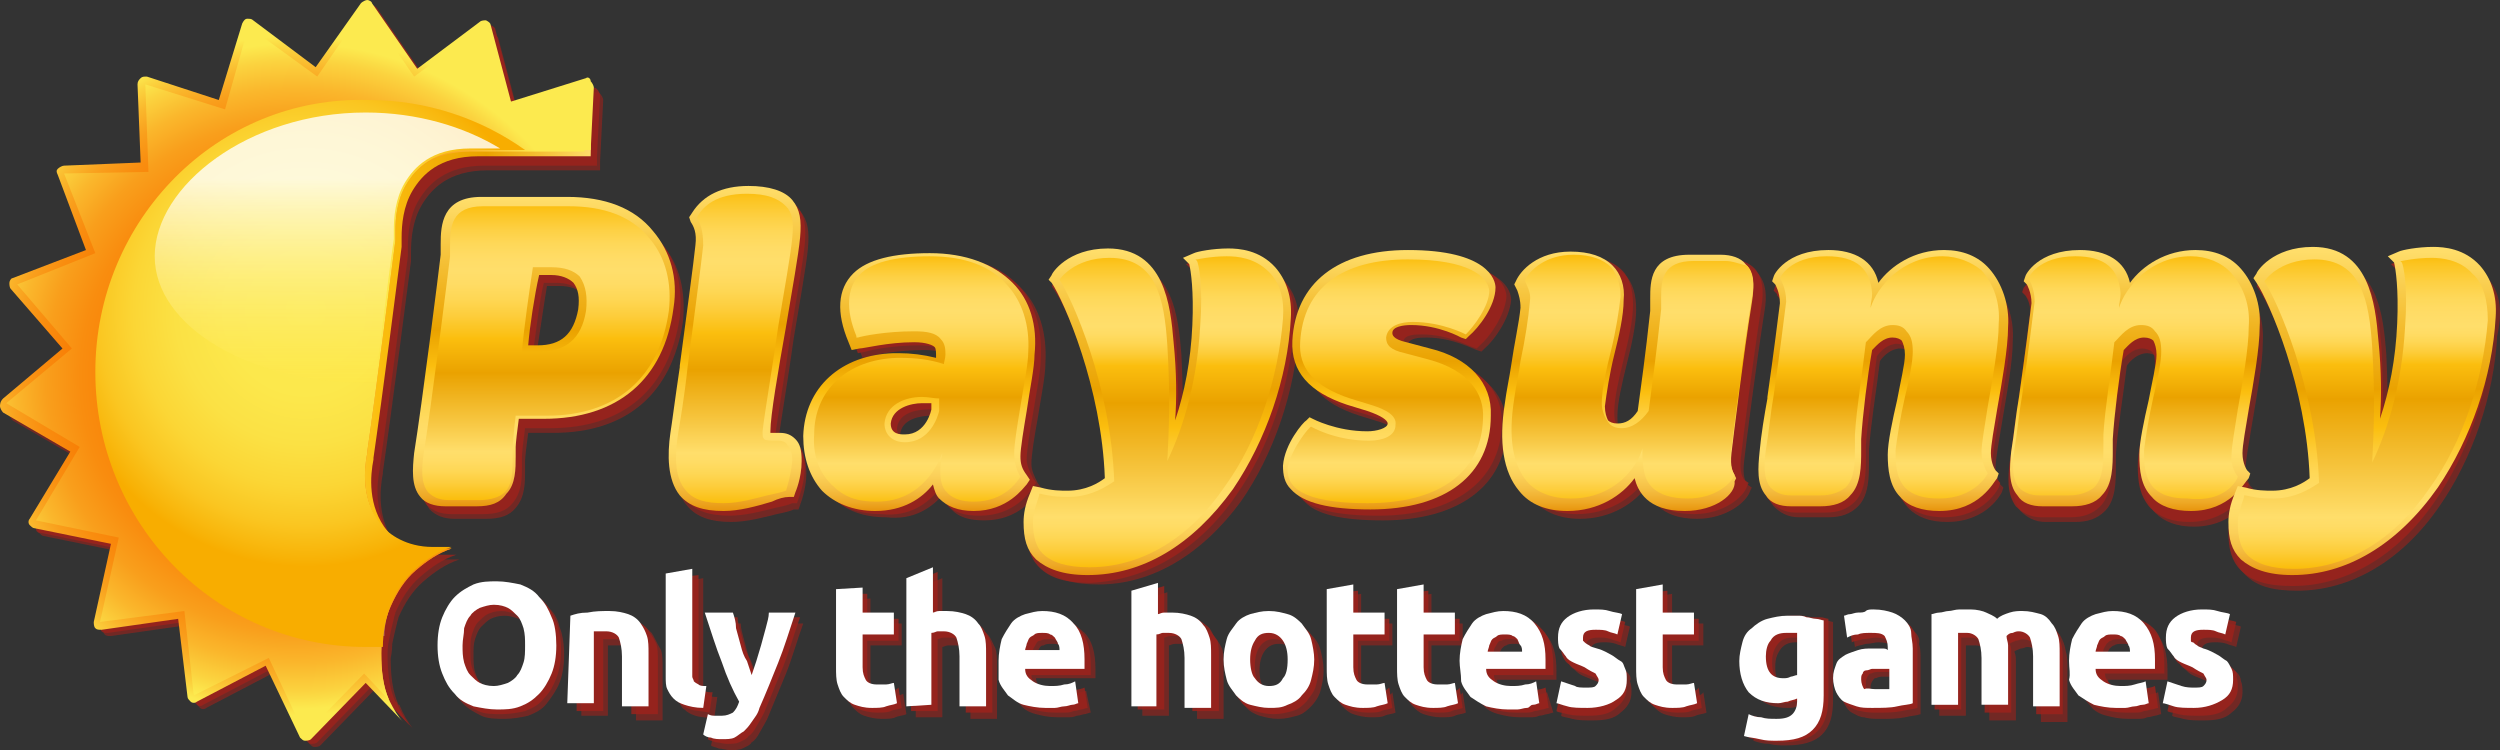 <?xml version="1.0" encoding="UTF-8"?> <svg xmlns="http://www.w3.org/2000/svg" xmlns:xlink="http://www.w3.org/1999/xlink" id="a" viewBox="0 0 596 178.823"><rect x="0" y="0" width="596" height="178.823" fill="#333333" stroke="none"/><defs><style>.z{fill:url(#u);}.aa{fill:url(#t);}.ab{fill:url(#w);}.ac{fill:url(#x);}.ad{fill:url(#j);}.ae{fill:url(#g);}.af{fill:url(#m);}.ag{fill:url(#h);}.ah{fill:url(#i);}.ai{fill:url(#q);}.aj{fill:url(#r);}.ak{fill:url(#o);}.al{fill:url(#p);}.am{fill:url(#k);}.an{fill:url(#n);}.ao{fill:url(#l);}.ap{fill:url(#f);}.aq{fill:url(#d);}.ar{fill:url(#s);}.as{fill:url(#e);}.at{fill:url(#c);}.au{fill:url(#v);}.av{fill:#fff;}.aw{fill:#9c221b;}.ax{fill:url(#y);opacity:.8;}.ax,.ay{isolation:isolate;}.ay{fill:url(#b);opacity:.3;}.az{opacity:.6;}.ba{opacity:.81;}</style><linearGradient id="b" x1="73.02" y1="-439.101" x2="73.02" y2="-403.595" gradientTransform="translate(0 -287.177) scale(1 -1)" gradientUnits="userSpaceOnUse"><stop offset="0" stop-color="#fff"></stop><stop offset=".116" stop-color="#c8c8c8"></stop><stop offset=".276" stop-color="#828282"></stop><stop offset=".421" stop-color="#4a4a4a"></stop><stop offset=".545" stop-color="#222"></stop><stop offset=".643" stop-color="#090909"></stop><stop offset=".702" stop-color="#000"></stop></linearGradient><linearGradient id="c" x1="129.666" y1="-407.882" x2="129.666" y2="-334.33" gradientTransform="translate(0 -287.177) scale(1 -1)" gradientUnits="userSpaceOnUse"><stop offset="0" stop-color="#e8960e"></stop><stop offset=".031" stop-color="#eea825"></stop><stop offset=".082" stop-color="#f5bf43"></stop><stop offset=".132" stop-color="#fbd059"></stop><stop offset=".18" stop-color="#fedb66"></stop><stop offset=".224" stop-color="#ffde6b"></stop><stop offset=".265" stop-color="#ffdc65"></stop><stop offset=".318" stop-color="#fed755"></stop><stop offset=".377" stop-color="#fdcd3b"></stop><stop offset=".441" stop-color="#fbc116"></stop><stop offset=".454" stop-color="#fbbe0e"></stop><stop offset=".571" stop-color="#eaa200"></stop><stop offset=".841" stop-color="#f7c742"></stop><stop offset="1" stop-color="#ffde6b"></stop></linearGradient><linearGradient id="d" x1="175.263" y1="-408.882" x2="175.263" y2="-331.229" gradientTransform="translate(0 -287.177) scale(1 -1)" gradientUnits="userSpaceOnUse"><stop offset="0" stop-color="#e8960e"></stop><stop offset=".031" stop-color="#eea825"></stop><stop offset=".082" stop-color="#f5bf43"></stop><stop offset=".132" stop-color="#fbd059"></stop><stop offset=".18" stop-color="#fedb66"></stop><stop offset=".224" stop-color="#ffde6b"></stop><stop offset=".265" stop-color="#ffdc65"></stop><stop offset=".318" stop-color="#fed755"></stop><stop offset=".377" stop-color="#fdcd3b"></stop><stop offset=".441" stop-color="#fbc116"></stop><stop offset=".454" stop-color="#fbbe0e"></stop><stop offset=".571" stop-color="#eaa200"></stop><stop offset=".841" stop-color="#f7c742"></stop><stop offset="1" stop-color="#ffde6b"></stop></linearGradient><linearGradient id="e" x1="219.139" y1="-408.882" x2="219.139" y2="-346.577" gradientTransform="translate(0 -287.177) scale(1 -1)" gradientUnits="userSpaceOnUse"><stop offset="0" stop-color="#e8960e"></stop><stop offset=".031" stop-color="#eea825"></stop><stop offset=".082" stop-color="#f5bf43"></stop><stop offset=".132" stop-color="#fbd059"></stop><stop offset=".18" stop-color="#fedb66"></stop><stop offset=".224" stop-color="#ffde6b"></stop><stop offset=".265" stop-color="#ffdc65"></stop><stop offset=".318" stop-color="#fed755"></stop><stop offset=".377" stop-color="#fdcd3b"></stop><stop offset=".441" stop-color="#fbc116"></stop><stop offset=".454" stop-color="#fbbe0e"></stop><stop offset=".571" stop-color="#eaa200"></stop><stop offset=".841" stop-color="#f7c742"></stop><stop offset="1" stop-color="#ffde6b"></stop></linearGradient><linearGradient id="f" x1="275.9" y1="-424.275" x2="275.9" y2="-346.621" gradientTransform="translate(0 -287.177) scale(1 -1)" gradientUnits="userSpaceOnUse"><stop offset="0" stop-color="#e8960e"></stop><stop offset=".031" stop-color="#eea825"></stop><stop offset=".082" stop-color="#f5bf43"></stop><stop offset=".132" stop-color="#fbd059"></stop><stop offset=".18" stop-color="#fedb66"></stop><stop offset=".224" stop-color="#ffde6b"></stop><stop offset=".265" stop-color="#ffdc65"></stop><stop offset=".318" stop-color="#fed755"></stop><stop offset=".377" stop-color="#fdcd3b"></stop><stop offset=".441" stop-color="#fbc116"></stop><stop offset=".454" stop-color="#fbbe0e"></stop><stop offset=".571" stop-color="#eaa200"></stop><stop offset=".841" stop-color="#f7c742"></stop><stop offset="1" stop-color="#ffde6b"></stop></linearGradient><linearGradient id="g" x1="508.97" y1="-408.882" x2="508.97" y2="-346.574" gradientTransform="translate(0 -287.177) scale(1 -1)" gradientUnits="userSpaceOnUse"><stop offset="0" stop-color="#e8960e"></stop><stop offset=".031" stop-color="#eea825"></stop><stop offset=".082" stop-color="#f5bf43"></stop><stop offset=".132" stop-color="#fbd059"></stop><stop offset=".18" stop-color="#fedb66"></stop><stop offset=".224" stop-color="#ffde6b"></stop><stop offset=".265" stop-color="#ffdc65"></stop><stop offset=".318" stop-color="#fed755"></stop><stop offset=".377" stop-color="#fdcd3b"></stop><stop offset=".441" stop-color="#fbc116"></stop><stop offset=".454" stop-color="#fbbe0e"></stop><stop offset=".571" stop-color="#eaa200"></stop><stop offset=".841" stop-color="#f7c742"></stop><stop offset="1" stop-color="#ffde6b"></stop></linearGradient><linearGradient id="h" x1="388.056" y1="-408.882" x2="388.056" y2="-346.574" gradientTransform="translate(0 -287.177) scale(1 -1)" gradientUnits="userSpaceOnUse"><stop offset="0" stop-color="#e8960e"></stop><stop offset=".031" stop-color="#eea825"></stop><stop offset=".082" stop-color="#f5bf43"></stop><stop offset=".132" stop-color="#fbd059"></stop><stop offset=".18" stop-color="#fedb66"></stop><stop offset=".224" stop-color="#ffde6b"></stop><stop offset=".265" stop-color="#ffdc65"></stop><stop offset=".318" stop-color="#fed755"></stop><stop offset=".377" stop-color="#fdcd3b"></stop><stop offset=".441" stop-color="#fbc116"></stop><stop offset=".454" stop-color="#fbbe0e"></stop><stop offset=".571" stop-color="#eaa200"></stop><stop offset=".841" stop-color="#f7c742"></stop><stop offset="1" stop-color="#ffde6b"></stop></linearGradient><linearGradient id="i" x1="563.135" y1="-424.275" x2="563.135" y2="-346.621" gradientTransform="translate(0 -287.177) scale(1 -1)" gradientUnits="userSpaceOnUse"><stop offset="0" stop-color="#e8960e"></stop><stop offset=".031" stop-color="#eea825"></stop><stop offset=".082" stop-color="#f5bf43"></stop><stop offset=".132" stop-color="#fbd059"></stop><stop offset=".18" stop-color="#fedb66"></stop><stop offset=".224" stop-color="#ffde6b"></stop><stop offset=".265" stop-color="#ffdc65"></stop><stop offset=".318" stop-color="#fed755"></stop><stop offset=".377" stop-color="#fdcd3b"></stop><stop offset=".441" stop-color="#fbc116"></stop><stop offset=".454" stop-color="#fbbe0e"></stop><stop offset=".571" stop-color="#eaa200"></stop><stop offset=".841" stop-color="#f7c742"></stop><stop offset="1" stop-color="#ffde6b"></stop></linearGradient><linearGradient id="j" x1="448.99" y1="-408.882" x2="448.99" y2="-346.574" gradientTransform="translate(0 -287.177) scale(1 -1)" gradientUnits="userSpaceOnUse"><stop offset="0" stop-color="#e8960e"></stop><stop offset=".031" stop-color="#eea825"></stop><stop offset=".082" stop-color="#f5bf43"></stop><stop offset=".132" stop-color="#fbd059"></stop><stop offset=".18" stop-color="#fedb66"></stop><stop offset=".224" stop-color="#ffde6b"></stop><stop offset=".265" stop-color="#ffdc65"></stop><stop offset=".318" stop-color="#fed755"></stop><stop offset=".377" stop-color="#fdcd3b"></stop><stop offset=".441" stop-color="#fbc116"></stop><stop offset=".454" stop-color="#fbbe0e"></stop><stop offset=".571" stop-color="#eaa200"></stop><stop offset=".841" stop-color="#f7c742"></stop><stop offset="1" stop-color="#ffde6b"></stop></linearGradient><linearGradient id="k" x1="331.196" y1="-408.486" x2="331.196" y2="-346.851" gradientTransform="translate(0 -287.177) scale(1 -1)" gradientUnits="userSpaceOnUse"><stop offset="0" stop-color="#e8960e"></stop><stop offset=".031" stop-color="#eea825"></stop><stop offset=".082" stop-color="#f5bf43"></stop><stop offset=".132" stop-color="#fbd059"></stop><stop offset=".18" stop-color="#fedb66"></stop><stop offset=".224" stop-color="#ffde6b"></stop><stop offset=".265" stop-color="#ffdc65"></stop><stop offset=".318" stop-color="#fed755"></stop><stop offset=".377" stop-color="#fdcd3b"></stop><stop offset=".441" stop-color="#fbc116"></stop><stop offset=".454" stop-color="#fbbe0e"></stop><stop offset=".571" stop-color="#eaa200"></stop><stop offset=".841" stop-color="#f7c742"></stop><stop offset="1" stop-color="#ffde6b"></stop></linearGradient><linearGradient id="l" x1="130.147" y1="-336.124" x2="130.147" y2="-406.163" gradientTransform="translate(0 -287.177) scale(1 -1)" gradientUnits="userSpaceOnUse"><stop offset="0" stop-color="#fbbe0e"></stop><stop offset=".031" stop-color="#fcc625"></stop><stop offset=".082" stop-color="#fdd043"></stop><stop offset=".132" stop-color="#fed859"></stop><stop offset=".18" stop-color="#ffdc66"></stop><stop offset=".224" stop-color="#ffde6b"></stop><stop offset=".265" stop-color="#ffdc65"></stop><stop offset=".318" stop-color="#fed755"></stop><stop offset=".377" stop-color="#fdcd3b"></stop><stop offset=".441" stop-color="#fbc116"></stop><stop offset=".454" stop-color="#fbbe0e"></stop><stop offset=".571" stop-color="#eaa200"></stop><stop offset=".739" stop-color="#f7c742"></stop><stop offset=".838" stop-color="#ffde6b"></stop><stop offset=".867" stop-color="#ffdc65"></stop><stop offset=".904" stop-color="#fed755"></stop><stop offset=".946" stop-color="#fdcd3b"></stop><stop offset=".991" stop-color="#fbc116"></stop><stop offset="1" stop-color="#fbbe0e"></stop></linearGradient><linearGradient id="m" x1="175.089" y1="-332.913" x2="175.089" y2="-407.142" gradientTransform="translate(0 -287.177) scale(1 -1)" gradientUnits="userSpaceOnUse"><stop offset="0" stop-color="#fbbe0e"></stop><stop offset=".031" stop-color="#fcc625"></stop><stop offset=".082" stop-color="#fdd043"></stop><stop offset=".132" stop-color="#fed859"></stop><stop offset=".18" stop-color="#ffdc66"></stop><stop offset=".224" stop-color="#ffde6b"></stop><stop offset=".265" stop-color="#ffdc65"></stop><stop offset=".318" stop-color="#fed755"></stop><stop offset=".377" stop-color="#fdcd3b"></stop><stop offset=".441" stop-color="#fbc116"></stop><stop offset=".454" stop-color="#fbbe0e"></stop><stop offset=".571" stop-color="#eaa200"></stop><stop offset=".739" stop-color="#f7c742"></stop><stop offset=".838" stop-color="#ffde6b"></stop><stop offset=".867" stop-color="#ffdc65"></stop><stop offset=".904" stop-color="#fed755"></stop><stop offset=".946" stop-color="#fdcd3b"></stop><stop offset=".991" stop-color="#fbc116"></stop><stop offset="1" stop-color="#fbbe0e"></stop></linearGradient><linearGradient id="n" x1="219.613" y1="-348.275" x2="219.613" y2="-407.133" gradientTransform="translate(0 -287.177) scale(1 -1)" gradientUnits="userSpaceOnUse"><stop offset="0" stop-color="#fbbe0e"></stop><stop offset=".031" stop-color="#fcc625"></stop><stop offset=".082" stop-color="#fdd043"></stop><stop offset=".132" stop-color="#fed859"></stop><stop offset=".18" stop-color="#ffdc66"></stop><stop offset=".224" stop-color="#ffde6b"></stop><stop offset=".265" stop-color="#ffdc65"></stop><stop offset=".318" stop-color="#fed755"></stop><stop offset=".377" stop-color="#fdcd3b"></stop><stop offset=".441" stop-color="#fbc116"></stop><stop offset=".454" stop-color="#fbbe0e"></stop><stop offset=".571" stop-color="#eaa200"></stop><stop offset=".739" stop-color="#f7c742"></stop><stop offset=".838" stop-color="#ffde6b"></stop><stop offset=".867" stop-color="#ffdc65"></stop><stop offset=".904" stop-color="#fed755"></stop><stop offset=".946" stop-color="#fdcd3b"></stop><stop offset=".991" stop-color="#fbc116"></stop><stop offset="1" stop-color="#fbbe0e"></stop></linearGradient><linearGradient id="o" x1="276.093" y1="-348.275" x2="276.093" y2="-422.412" gradientTransform="translate(0 -287.177) scale(1 -1)" gradientUnits="userSpaceOnUse"><stop offset="0" stop-color="#fbbe0e"></stop><stop offset=".031" stop-color="#fcc625"></stop><stop offset=".082" stop-color="#fdd043"></stop><stop offset=".132" stop-color="#fed859"></stop><stop offset=".18" stop-color="#ffdc66"></stop><stop offset=".224" stop-color="#ffde6b"></stop><stop offset=".247" stop-color="#ffdc65"></stop><stop offset=".276" stop-color="#fed755"></stop><stop offset=".31" stop-color="#fdcd3b"></stop><stop offset=".345" stop-color="#fbc116"></stop><stop offset=".352" stop-color="#fbbe0e"></stop><stop offset=".472" stop-color="#eaa200"></stop><stop offset=".702" stop-color="#f7c742"></stop><stop offset=".838" stop-color="#ffde6b"></stop><stop offset=".867" stop-color="#ffdc65"></stop><stop offset=".904" stop-color="#fed755"></stop><stop offset=".946" stop-color="#fdcd3b"></stop><stop offset=".991" stop-color="#fbc116"></stop><stop offset="1" stop-color="#fbbe0e"></stop></linearGradient><linearGradient id="p" x1="508.032" y1="-348.342" x2="508.032" y2="-407.192" gradientTransform="translate(0 -287.177) scale(1 -1)" gradientUnits="userSpaceOnUse"><stop offset="0" stop-color="#fbbe0e"></stop><stop offset=".031" stop-color="#fcc625"></stop><stop offset=".082" stop-color="#fdd043"></stop><stop offset=".132" stop-color="#fed859"></stop><stop offset=".18" stop-color="#ffdc66"></stop><stop offset=".224" stop-color="#ffde6b"></stop><stop offset=".265" stop-color="#ffdc65"></stop><stop offset=".318" stop-color="#fed755"></stop><stop offset=".377" stop-color="#fdcd3b"></stop><stop offset=".441" stop-color="#fbc116"></stop><stop offset=".454" stop-color="#fbbe0e"></stop><stop offset=".571" stop-color="#eaa200"></stop><stop offset=".739" stop-color="#f7c742"></stop><stop offset=".838" stop-color="#ffde6b"></stop><stop offset=".867" stop-color="#ffdc65"></stop><stop offset=".904" stop-color="#fed755"></stop><stop offset=".946" stop-color="#fdcd3b"></stop><stop offset=".991" stop-color="#fbc116"></stop><stop offset="1" stop-color="#fbbe0e"></stop></linearGradient><linearGradient id="q" x1="389.176" y1="-348.342" x2="389.176" y2="-407.192" gradientTransform="translate(0 -287.177) scale(1 -1)" gradientUnits="userSpaceOnUse"><stop offset="0" stop-color="#fbbe0e"></stop><stop offset=".031" stop-color="#fcc625"></stop><stop offset=".082" stop-color="#fdd043"></stop><stop offset=".132" stop-color="#fed859"></stop><stop offset=".18" stop-color="#ffdc66"></stop><stop offset=".224" stop-color="#ffde6b"></stop><stop offset=".265" stop-color="#ffdc65"></stop><stop offset=".318" stop-color="#fed755"></stop><stop offset=".377" stop-color="#fdcd3b"></stop><stop offset=".441" stop-color="#fbc116"></stop><stop offset=".454" stop-color="#fbbe0e"></stop><stop offset=".571" stop-color="#eaa200"></stop><stop offset=".739" stop-color="#f7c742"></stop><stop offset=".838" stop-color="#ffde6b"></stop><stop offset=".867" stop-color="#ffdc65"></stop><stop offset=".904" stop-color="#fed755"></stop><stop offset=".946" stop-color="#fdcd3b"></stop><stop offset=".991" stop-color="#fbc116"></stop><stop offset="1" stop-color="#fbbe0e"></stop></linearGradient><linearGradient id="r" x1="563.293" y1="-348.342" x2="563.293" y2="-422.479" gradientTransform="translate(0 -287.177) scale(1 -1)" gradientUnits="userSpaceOnUse"><stop offset="0" stop-color="#fbbe0e"></stop><stop offset=".031" stop-color="#fcc625"></stop><stop offset=".082" stop-color="#fdd043"></stop><stop offset=".132" stop-color="#fed859"></stop><stop offset=".18" stop-color="#ffdc66"></stop><stop offset=".224" stop-color="#ffde6b"></stop><stop offset=".246" stop-color="#ffdc65"></stop><stop offset=".274" stop-color="#fed755"></stop><stop offset=".306" stop-color="#fdcd3b"></stop><stop offset=".34" stop-color="#fbc116"></stop><stop offset=".347" stop-color="#fbbe0e"></stop><stop offset=".458" stop-color="#eaa200"></stop><stop offset=".697" stop-color="#f7c742"></stop><stop offset=".838" stop-color="#ffde6b"></stop><stop offset=".867" stop-color="#ffdc65"></stop><stop offset=".904" stop-color="#fed755"></stop><stop offset=".946" stop-color="#fdcd3b"></stop><stop offset=".991" stop-color="#fbc116"></stop><stop offset="1" stop-color="#fbbe0e"></stop></linearGradient><linearGradient id="s" x1="448.611" y1="-348.275" x2="448.611" y2="-407.125" gradientTransform="translate(0 -287.177) scale(1 -1)" gradientUnits="userSpaceOnUse"><stop offset="0" stop-color="#fbbe0e"></stop><stop offset=".031" stop-color="#fcc625"></stop><stop offset=".082" stop-color="#fdd043"></stop><stop offset=".132" stop-color="#fed859"></stop><stop offset=".18" stop-color="#ffdc66"></stop><stop offset=".224" stop-color="#ffde6b"></stop><stop offset=".265" stop-color="#ffdc65"></stop><stop offset=".318" stop-color="#fed755"></stop><stop offset=".377" stop-color="#fdcd3b"></stop><stop offset=".441" stop-color="#fbc116"></stop><stop offset=".454" stop-color="#fbbe0e"></stop><stop offset=".571" stop-color="#eaa200"></stop><stop offset=".739" stop-color="#f7c742"></stop><stop offset=".838" stop-color="#ffde6b"></stop><stop offset=".867" stop-color="#ffdc65"></stop><stop offset=".904" stop-color="#fed755"></stop><stop offset=".946" stop-color="#fdcd3b"></stop><stop offset=".991" stop-color="#fbc116"></stop><stop offset="1" stop-color="#fbbe0e"></stop></linearGradient><linearGradient id="t" x1="330.996" y1="-348.659" x2="330.996" y2="-406.866" gradientTransform="translate(0 -287.177) scale(1 -1)" gradientUnits="userSpaceOnUse"><stop offset="0" stop-color="#fbbe0e"></stop><stop offset=".031" stop-color="#fcc625"></stop><stop offset=".082" stop-color="#fdd043"></stop><stop offset=".132" stop-color="#fed859"></stop><stop offset=".18" stop-color="#ffdc66"></stop><stop offset=".224" stop-color="#ffde6b"></stop><stop offset=".265" stop-color="#ffdc65"></stop><stop offset=".318" stop-color="#fed755"></stop><stop offset=".377" stop-color="#fdcd3b"></stop><stop offset=".441" stop-color="#fbc116"></stop><stop offset=".454" stop-color="#fbbe0e"></stop><stop offset=".571" stop-color="#eaa200"></stop><stop offset=".739" stop-color="#f7c742"></stop><stop offset=".838" stop-color="#ffde6b"></stop><stop offset=".867" stop-color="#ffdc65"></stop><stop offset=".904" stop-color="#fed755"></stop><stop offset=".946" stop-color="#fdcd3b"></stop><stop offset=".991" stop-color="#fbc116"></stop><stop offset="1" stop-color="#fbbe0e"></stop></linearGradient><linearGradient id="u" x1="24.508" y1="-378.079" x2="140.871" y2="-378.079" gradientTransform="translate(0 -287.177) scale(1 -1)" gradientUnits="userSpaceOnUse"><stop offset="0" stop-color="#fbbe0e"></stop><stop offset=".043" stop-color="#fcc625"></stop><stop offset=".114" stop-color="#fdd043"></stop><stop offset=".183" stop-color="#fed859"></stop><stop offset=".249" stop-color="#ffdc66"></stop><stop offset=".309" stop-color="#ffde6b"></stop><stop offset=".355" stop-color="#ffdc65"></stop><stop offset=".414" stop-color="#fed755"></stop><stop offset=".48" stop-color="#fdcd3b"></stop><stop offset=".551" stop-color="#fbc116"></stop><stop offset=".565" stop-color="#fbbe0e"></stop><stop offset=".786" stop-color="#eaa200"></stop><stop offset=".921" stop-color="#f7c742"></stop><stop offset="1" stop-color="#ffde6b"></stop></linearGradient><radialGradient id="v" cx="1144.004" cy="-1568.551" fx="1144.004" fy="-1568.551" r="224.224" gradientTransform="translate(-333.136 -476.755) scale(.353 -.361)" gradientUnits="userSpaceOnUse"><stop offset=".329" stop-color="#f87700"></stop><stop offset=".578" stop-color="#f87901"></stop><stop offset=".69" stop-color="#f88006"></stop><stop offset=".775" stop-color="#f98d0f"></stop><stop offset=".846" stop-color="#f99f1c"></stop><stop offset=".909" stop-color="#fab72c"></stop><stop offset=".964" stop-color="#fbd33f"></stop><stop offset="1" stop-color="#fcea4f"></stop></radialGradient><radialGradient id="w" cx="1144.004" cy="-1569.072" fx="1144.004" fy="-1569.072" r="219.802" gradientTransform="translate(-333.136 -476.755) scale(.353 -.361)" gradientUnits="userSpaceOnUse"><stop offset="0" stop-color="#f87700"></stop><stop offset=".371" stop-color="#f87901"></stop><stop offset=".539" stop-color="#f88006"></stop><stop offset=".665" stop-color="#f98d0f"></stop><stop offset=".771" stop-color="#f99f1c"></stop><stop offset=".864" stop-color="#fab72c"></stop><stop offset=".947" stop-color="#fbd33f"></stop><stop offset="1" stop-color="#fcea4f"></stop></radialGradient><radialGradient id="x" cx="1150.294" cy="-1525.894" fx="1150.294" fy="-1525.894" r="168.807" gradientTransform="translate(-333.136 -476.755) scale(.353 -.361)" gradientUnits="userSpaceOnUse"><stop offset="0" stop-color="#fcea4f"></stop><stop offset=".323" stop-color="#fce84c"></stop><stop offset=".522" stop-color="#fbe144"></stop><stop offset=".689" stop-color="#fbd635"></stop><stop offset=".837" stop-color="#fac621"></stop><stop offset=".972" stop-color="#f8b206"></stop><stop offset="1" stop-color="#f8ad00"></stop></radialGradient><linearGradient id="y" x1="78.049" y1="-321.578" x2="78.049" y2="-393.156" gradientTransform="translate(0 -287.177) scale(1 -1)" gradientUnits="userSpaceOnUse"><stop offset="0" stop-color="#fff"></stop><stop offset=".116" stop-color="#fff"></stop><stop offset=".999" stop-color="#ffe00d" stop-opacity="0"></stop></linearGradient></defs><g class="ba"><path class="aw" d="M129.647,143.431c-1.49-1.49-2.98-2.235-4.471-2.98-1.863-.745-3.725-.745-5.588-.745s-3.725,.373-5.588,.745c-1.863,.745-3.353,1.49-4.471,2.98-1.49,1.49-2.235,2.98-2.98,4.843-.745,1.863-1.118,4.098-1.118,6.706s.373,4.843,1.118,6.706c.745,1.863,1.863,3.725,2.98,4.843,1.49,1.49,2.98,2.235,4.471,2.98s3.725,.745,5.588,.745,4.098-.373,5.588-.745c1.863-.745,3.353-1.49,4.471-2.98,1.49-1.49,2.235-2.98,2.98-4.843s1.118-4.098,1.118-6.706-.373-4.843-1.118-6.706c-.745-1.863-1.863-3.725-2.98-4.843Zm-2.98,15.647c-.373,1.118-.745,2.235-1.49,2.98s-1.49,1.49-2.235,1.863-1.863,.745-3.353,.745c-1.118,0-2.235-.373-3.353-.745-.745-.373-1.863-1.118-2.235-1.863-.745-.745-1.118-1.863-1.49-2.98s-.373-2.608-.373-4.098,0-2.608,.373-3.725,.745-2.235,1.49-2.98c.745-.745,1.49-1.49,2.235-1.863s1.863-.745,3.353-.745c1.118,0,2.235,.373,3.353,.745,.745,.373,1.863,1.118,2.235,1.863,.745,.745,1.118,1.863,1.49,2.98,.373,1.118,.373,2.608,.373,4.098,0,1.118-.373,2.608-.373,3.725Z"></path><path class="aw" d="M154.235,149.765c-.745-.745-1.863-1.49-2.98-2.235-1.118-.373-2.608-.745-4.471-.745s-3.725,0-5.216,.373c-1.863,.373-2.98,.373-4.098,.745v21.608h6.333v-17.137h2.98c1.49,0,2.235,.373,2.98,1.49,.373,.745,.745,2.235,.745,4.471v11.922h6.333v-12.667c0-1.49,0-2.98-.373-4.098-.745-1.49-1.49-2.608-2.235-3.725Z"></path><path class="aw" d="M169.882,165.039c-.745,0-1.49,0-1.863-.373-.373,0-.745-.373-1.118-.745-.373-.373-.373-.745-.373-1.118v-25.706l-6.333,.745v24.588c0,1.118,0,2.235,.373,2.98s.745,1.863,1.49,2.235c.745,.745,1.49,1.118,2.608,1.49,1.118,.373,2.608,.373,4.471,.745l.745-4.843Z"></path><path class="aw" d="M183.294,151.255c-.373,1.118-.373,2.608-.745,3.725-.373,1.49-.745,2.608-1.118,3.725s-.745,2.235-1.118,3.353c-.373-1.118-.745-2.235-1.118-3.353-.373-1.118-.745-2.608-1.49-3.725-.373-1.49-.745-2.608-1.118-4.098-.373-1.49-.745-2.608-.745-3.725h-6.706c1.118,4.471,2.608,8.196,4.098,11.922,1.49,3.725,2.98,6.706,4.098,9.314-.373,1.118-.745,1.863-1.49,2.608s-1.49,.745-2.608,.745h-1.49c-.373,0-1.118-.373-1.863-.373l-1.118,4.843c.373,.373,1.118,.373,1.863,.745,.745,0,1.863,.373,2.608,.373,1.118,0,2.235,0,2.98-.373s1.863-.745,2.235-1.49c.745-.373,1.49-1.49,1.863-2.235,.373-.745,1.118-1.863,1.863-3.353,1.49-3.725,2.98-7.078,4.471-10.804s2.608-7.824,4.098-11.922h-6.333c-.373,1.118-.745,2.608-1.118,4.098Z"></path><path class="aw" d="M212.353,164.666h-2.235c-1.49,0-2.235-.373-2.608-1.118-.373-.745-.745-1.863-.745-2.98v-7.824h7.451v-5.216h-7.451v-5.961h-6.333v18.627c0,1.49,0,2.608,.373,4.098s.745,2.235,1.49,2.98,1.49,1.49,2.608,1.863,2.608,.745,4.098,.745,2.608,0,3.353-.373,1.863-.373,2.608-.745l-.745-4.843c-.745,.745-1.49,.745-1.863,.745Z"></path><path class="aw" d="M234.333,149.765c-.745-.745-1.863-1.49-2.98-2.235-1.118-.373-2.608-.745-4.471-.745h-1.863c-.745,0-1.118,.373-1.49,.373v-10.804l-6.333,2.608v30.549h6.333v-17.137c.373,0,.745-.373,1.49-.373h1.49c1.49,0,2.235,.373,2.98,1.49,.373,.745,.745,2.235,.745,4.471v11.922h6.333v-12.667c0-1.49,0-2.98-.373-4.098-.373-1.118-1.118-2.235-1.863-3.353Z"></path><path class="aw" d="M249.98,146.784c-1.49,0-2.608,.373-4.098,.745-1.49,.373-2.235,1.49-3.353,2.235-.745,1.118-1.863,2.235-2.235,3.725s-.745,2.98-.745,5.216c0,1.49,.373,2.98,.745,4.471s1.118,2.608,2.235,3.725c.745,1.118,2.235,1.863,3.725,2.235s2.98,.745,5.216,.745h2.235c.745,0,1.49,0,2.235-.373,.745,0,1.49-.373,1.863-.373s1.118-.373,1.49-.373l-.745-4.843c-.745,.373-1.49,.373-2.608,.745-1.863,.373-2.98,.373-4.098,.373-1.863,0-2.98-.373-4.098-1.118-1.118-.745-1.863-1.863-1.863-2.98h14.157v-2.235c0-3.725-.745-6.706-2.608-8.569-2.235-2.608-4.471-3.353-7.451-3.353Zm-4.098,9.686c0-.373,.373-1.118,.373-1.49s.373-.745,.745-1.49,.745-.745,1.118-.745c.373-.373,1.118-.373,1.863-.373s1.49,0,1.863,.373,.745,.373,1.118,.745,.373,.745,.745,1.49c0,.373,.373,1.118,.373,1.49h-8.196Z"></path><path class="aw" d="M288.353,149.765c-.745-.745-1.863-1.49-2.98-2.235-1.118-.373-2.608-.745-4.471-.745h-1.863c-.745,0-1.118,.373-1.49,.373v-7.451l-6.333,1.863v27.569h6.333v-17.137c.373,0,.745-.373,1.49-.373h1.49c1.49,0,2.235,.373,2.98,1.49,.373,.745,.745,2.235,.745,4.471v11.922h6.333v-12.667c0-1.49,0-2.98-.373-4.098-.745-.745-1.118-1.863-1.863-2.98Z"></path><path class="aw" d="M311.451,150.137c-.745-1.118-2.235-1.863-3.353-2.235-1.49-.373-2.608-.745-4.471-.745s-2.98,.373-4.471,.745c-1.49,.373-2.608,1.49-3.353,2.235-.745,1.118-1.863,2.235-2.235,3.725s-.745,2.98-.745,4.843,.373,3.353,.745,4.843c.373,1.49,1.49,2.608,2.235,3.725s2.235,1.863,3.353,2.235c1.49,.373,2.608,.745,4.471,.745s2.98-.373,4.471-.745c1.49-.373,2.608-1.49,3.353-2.235,.745-1.118,1.863-2.235,2.235-3.725s.745-2.98,.745-4.843-.373-3.353-.745-4.843-1.118-2.608-2.235-3.725Zm-4.471,13.039c-.745,1.118-1.863,1.863-3.353,1.863s-2.608-.373-3.353-1.863c-.745-1.118-1.118-2.608-1.118-4.471s.373-3.353,1.118-4.471c.745-1.118,1.863-1.863,3.353-1.863s2.608,.373,3.353,1.863c.745,1.118,1.118,2.608,1.118,4.471,0,1.863-.373,3.353-1.118,4.471Z"></path><path class="aw" d="M329.333,164.666h-2.235c-1.49,0-2.235-.373-2.608-1.118s-.745-1.863-.745-2.98v-7.824h7.451v-5.216h-7.451v-6.706l-6.333,.745v18.627c0,1.49,0,2.608,.373,4.098,.373,1.118,.745,2.235,1.49,2.98s1.49,1.49,2.608,1.863,2.608,.745,4.098,.745,2.608,0,3.353-.373c.745-.373,1.863-.373,2.608-.745l-.745-4.843c-.745,.745-1.118,.745-1.863,.745Z"></path><path class="aw" d="M346.098,164.666h-2.235c-1.49,0-2.235-.373-2.608-1.118s-.745-1.863-.745-2.98v-7.824h7.451v-5.216h-7.451v-6.706l-6.333,.745v18.627c0,1.49,0,2.608,.373,4.098s.745,2.235,1.49,2.98c.745,.745,1.49,1.49,2.608,1.863,1.118,.373,2.608,.745,4.098,.745s2.608,0,3.353-.373,1.863-.373,2.608-.745l-.745-4.843c-.373,.745-1.118,.745-1.863,.745Z"></path><path class="aw" d="M359.882,146.784c-1.49,0-2.608,.373-4.098,.745-1.49,.373-2.235,1.49-3.353,2.235-.745,1.118-1.863,2.235-2.235,3.725s-.745,2.98-.745,5.216c0,1.49,.373,2.98,.745,4.471s1.118,2.608,2.235,3.725c.745,1.118,2.235,1.863,3.725,2.235s2.98,.745,5.216,.745h2.235c.745,0,1.49,0,2.235-.373,.745,0,1.49-.373,1.863-.373s1.118-.373,1.49-.373l-.745-4.843c-.745,.373-1.49,.373-2.608,.745-1.49,.373-2.608,.373-3.725,.373-1.863,0-2.98-.373-4.098-1.118-1.118-.745-1.863-1.863-1.863-2.98h14.157v-2.235c0-3.725-.745-6.706-2.608-8.569-2.235-2.608-4.471-3.353-7.824-3.353Zm-4.098,9.686c0-.373,.373-1.118,.373-1.49s.373-.745,.745-1.49,.745-.745,1.118-.745c.373-.373,1.118-.373,1.863-.373s1.49,0,1.863,.373,.745,.373,1.118,.745c.373,.373,.373,.745,.745,1.49,0,.373,.373,1.118,.373,1.49,0,0-8.196,0-8.196,0Z"></path><path class="aw" d="M387.078,159.451c-.373-.373-1.118-1.118-2.235-1.49-1.118-.373-1.863-1.118-3.353-1.49-.745-.373-1.118-.373-1.863-.745-.373-.373-.745-.373-1.118-.745-.373,0-.373-.373-.373-.373v-.745c0-1.118,.745-1.863,2.98-1.863,1.118,0,1.863,0,2.98,.373,.745,.373,1.49,.373,2.235,.745l1.118-4.843c-.745-.373-1.863-.373-2.98-.745-1.118-.373-2.608-.373-3.725-.373-2.608,0-4.843,.745-6.333,1.863-1.49,1.118-2.235,2.98-2.235,4.843,0,1.118,0,1.863,.373,2.608s.745,1.49,1.49,1.863c.373,.373,1.118,1.118,1.863,1.49,.745,.373,1.863,.745,2.608,1.118,1.118,.373,2.235,.745,2.608,1.49,.745,.373,.745,.745,.745,1.49s-.373,1.118-.745,1.49c-.373,.373-1.49,.373-2.235,.373-1.118,0-2.235,0-3.353-.373s-2.235-.373-3.353-1.118l-1.118,5.216c.373,.373,1.49,.373,2.608,.745,1.49,.373,2.98,.373,4.843,.373,2.98,0,5.216-.373,6.706-1.863,1.49-1.118,2.608-2.608,2.608-4.843,0-.745,0-1.863-.373-2.608,.745-.745,.373-1.118-.373-1.863Z"></path><path class="aw" d="M403.098,164.666h-2.235c-1.49,0-2.235-.373-2.608-1.118s-.745-1.863-.745-2.98v-7.824h7.451v-5.216h-7.451v-6.706l-6.333,.745v18.627c0,1.49,0,2.608,.373,4.098,.373,1.118,.745,2.235,1.49,2.98s1.49,1.49,2.608,1.863c1.118,.373,2.608,.745,4.098,.745s2.608,0,3.353-.373,1.863-.373,2.608-.745l-.745-4.843c-.373,.745-1.118,.745-1.863,.745Z"></path><path class="aw" d="M431.784,147.157c-.745,0-1.49-.373-2.235-.373h-2.235c-1.863,0-3.353,.373-4.843,.745-1.49,.373-2.608,1.49-3.725,2.235-.745,.745-1.863,2.235-2.235,3.353-.373,1.49-.745,2.608-.745,4.471,0,3.353,.745,5.961,2.235,7.451,1.49,1.863,4.098,2.608,7.078,2.608,.745,0,1.49,0,2.235-.373,.745,0,1.49-.373,2.235-.745v1.118c0,1.118-.373,2.235-1.118,2.98-.745,.745-1.863,1.118-3.725,1.118-1.49,0-2.608,0-3.725-.373s-2.235-.373-2.98-.745l-1.118,5.216c1.118,.373,2.235,.745,3.725,.745,1.49,.373,2.608,.373,4.098,.373,3.725,0,6.706-.745,8.569-2.608s2.608-4.471,2.608-8.196v-18.627c-.373,0-1.118-.373-1.863-.373h-2.235Zm-1.863,15.274c-.373,.373-.745,.373-1.49,.373-.373,0-1.118,.373-1.863,.373-2.608,0-4.098-1.863-4.098-5.216,0-1.863,.373-2.98,1.118-4.098,.745-1.118,1.863-1.863,3.725-1.863h2.608v10.431Z"></path><path class="aw" d="M455.627,149.392c-.745-.745-1.863-1.49-2.98-1.863s-2.608-.745-4.471-.745h-2.235c-.745,0-1.49,0-1.863,.373s-1.118,.373-1.863,.373c-.373,0-1.118,.373-1.49,.373l.745,5.216c.745-.373,1.49-.373,2.608-.745,1.118,0,2.235-.373,2.98-.373,1.49,0,2.608,.373,3.353,.745,.745,.745,.745,1.49,.745,2.608v.745c-.373,0-.745-.373-1.49-.373h-2.235c-1.118,0-2.235,0-3.353,.373s-2.235,.745-2.98,1.118c-.745,.373-1.49,1.49-2.235,2.235-.373,.745-.745,1.863-.745,3.353s.373,2.608,.745,3.353,1.118,1.863,1.863,2.235,1.863,1.118,2.98,1.118c1.118,.373,2.608,.373,3.725,.373,2.235,0,4.098,0,5.961-.373,1.49-.373,2.608-.373,3.725-.745v-13.039c0-1.49,0-2.608-.373-3.725,0-.745-.373-1.49-1.118-2.608Zm-4.098,16.02h-3.353c-1.118,0-1.863,0-2.608-.373s-.745-1.118-.745-2.235c0-.373,0-.745,.373-1.49,.373-.373,.373-.745,.745-.745s.745-.373,1.49-.373h4.471l-.373,5.216Z"></path><path class="aw" d="M489.901,149.765c-.745-.745-1.49-1.49-2.608-2.235-1.118-.373-2.608-.745-4.471-.745-.745,0-1.863,0-2.98,.373s-2.235,.745-2.98,1.49c-.745-.373-1.49-1.118-2.608-1.49-.745-.373-2.235-.745-3.725-.745h-2.608c-.745,0-1.49,0-2.608,.373-.745,0-1.49,.373-2.235,.373s-1.49,.373-1.863,.373v21.608h6.333v-17.137h2.235c1.118,0,2.235,.373,2.608,1.49,.373,.745,.745,2.235,.745,4.471v11.922h6.333v-14.157c0-.745,0-1.49-.373-2.235,.373-.373,.745-.373,1.49-.745,.745,0,1.118-.373,1.49-.373,1.118,0,2.235,.373,2.608,1.49,.373,.745,.745,2.235,.745,4.471v11.922h6.333v-12.667c0-1.49,0-2.98-.373-4.098-.372-1.49-.745-2.608-1.49-3.725Z"></path><path class="aw" d="M505.176,146.784c-1.49,0-2.608,.373-4.098,.745s-2.235,1.49-3.353,2.235c-.745,1.118-1.863,2.235-2.235,3.725-.745,1.49-.745,2.98-.745,5.216,0,1.49,.373,2.98,.745,4.471,.373,1.49,1.118,2.608,2.235,3.725,.745,1.118,2.235,1.863,3.725,2.235s2.98,.745,5.216,.745h2.235c.745,0,1.49,0,2.235-.373,.745,0,1.49-.373,1.863-.373s1.118-.373,1.49-.373l-.745-5.216c-.745,.373-1.49,.373-2.608,.745-1.118,.373-2.235,.373-3.353,.373-1.863,0-2.98-.373-4.098-1.118s-1.863-1.863-1.863-2.98h14.157v-2.235c0-3.725-.745-6.706-2.608-8.569-1.863-1.863-5.216-2.98-8.196-2.98Zm-4.098,9.686c0-.373,.373-1.118,.373-1.49s.373-.745,.745-1.49c.373-.373,.745-.745,1.118-.745,.373-.373,1.118-.373,1.863-.373s1.49,0,1.863,.373,.745,.373,1.118,.745c.373,.373,.373,.745,.745,1.49,0,.373,.373,1.118,.373,1.49h-8.196Z"></path><path class="aw" d="M532.372,159.451c-.373-.373-1.118-1.118-2.235-1.49-.745-.373-1.863-1.118-3.353-1.49-.745-.373-1.118-.373-1.49-.745-.373-.373-.745-.373-1.118-.745-.373,0-.373-.373-.373-.373v-.745c0-1.118,.745-1.863,2.98-1.863,1.118,0,1.863,0,2.98,.373,.745,.373,1.49,.373,2.235,.745l1.118-4.843c-.745-.373-1.863-.373-2.98-.745-1.118-.373-2.608-.373-3.725-.373-2.608,0-4.843,.745-6.333,1.863s-2.235,2.98-2.235,4.843c0,1.118,0,1.863,.373,2.608s.745,1.49,1.49,1.863c.373,.373,1.118,1.118,1.863,1.49,.745,.373,1.863,.745,2.608,1.118,1.118,.373,2.235,.745,2.608,1.49,.745,.373,.745,.745,.745,1.49s-.373,1.118-.745,1.49c-.373,.373-1.49,.373-2.235,.373-1.118,0-2.235,0-3.353-.373-1.118-.373-2.235-.373-3.353-1.118l-1.118,5.216c.373,.373,1.49,.373,2.608,.745,1.49,.373,2.98,.373,4.843,.373,2.98,0,5.216-.373,6.706-1.863,1.49-1.118,2.608-2.608,2.608-4.843,0-.745,0-1.863-.373-2.608,.373-.745,0-1.118-.745-1.863Z"></path><path class="aw" d="M92.765,152.372c.373-1.863,.745-3.353,1.118-4.843h0c0-.373,.373-1.118,.373-1.49,1.49-3.353,3.353-6.333,5.961-8.569s5.216-4.098,8.569-5.216h-4.471c-4.843,0-8.196-1.49-10.431-3.353h0c-4.843-5.961-4.098-13.412-3.353-17.137v-.373c1.863-12.667,6.333-47.314,6.706-50.294v-2.235c0-2.98,.373-7.451,2.608-11.176s6.333-8.196,15.647-8.196h26.823v-2.235l.745-14.529c0-.373-.373-1.118-.745-1.49-.373-.373-.745-.373-1.49-.373l-17.882,4.471-4.843-18.255c0-.373-.373-.745-1.118-1.118-.373,0-1.118,0-1.49,.373l-14.902,11.176L89.784,1.863c-.373-.373-.745-.745-1.49-.745-.373,0-1.118,.373-1.49,.745l-10.804,15.274-14.902-10.804c-.373-.373-.745-.373-1.49-.373-.373,0-.745,.373-1.118,1.118l-5.216,18.255-17.137-5.588c-.373,0-1.118,0-1.49,.373s-.745,.745-.745,1.49l.745,18.627-18.627,.745c-.373,0-1.118,.373-1.49,.745,.373,.745,.373,1.118,.373,1.863l7.078,17.51-17.137,6.333c-.373,0-.745,.745-.745,1.118s0,1.118,.373,1.49l11.922,14.157-14.157,11.922c-.373,.373-.745,.745-.373,1.49,0,.373,.373,1.118,.745,1.49l15.647,9.314-9.686,16.02c-.373,.373-.373,1.118,0,1.49,0,.745,.373,1.118,1.118,1.118l18.255,3.725-4.098,18.255c0,.373,0,1.118,.373,1.49,.373,.373,.745,.373,1.49,.373l18.255-2.608,2.235,18.627c0,.373,.373,.745,.745,1.118,.373,.373,1.118,.373,1.49,0l16.392-8.569,8.196,17.137c.373,.373,.745,.745,1.118,.745s1.118,0,1.49-.373l13.039-13.412,8.941,9.314c-1.118-1.49-2.235-3.353-2.98-5.216h0s0-.373-.373-.373c-1.49-3.353-1.863-7.078-1.863-11.176,0-.373,0-2.235,.373-3.725h0Z"></path><path class="aw" d="M116.235,48.804c-9.314,0-9.314,6.706-9.686,11.176v2.608c-.373,3.353-4.471,35.765-6.333,47.314-.373,3.725-.745,7.451,1.49,10.431,1.49,1.49,3.353,2.235,5.961,2.235h7.451c3.353,0,5.588-.745,7.078-2.608,2.235-2.608,2.235-5.961,2.235-8.941v-2.235c0-.745,.373-4.098,.745-6.706h5.961c17.51,0,28.314-9.314,30.922-26.451,.745-7.078-.745-13.784-4.843-18.255-4.471-5.216-11.549-8.196-20.49-8.196h-20.49v-.373Zm13.412,18.627h2.98c2.608,0,4.471,.745,5.216,1.863,1.118,1.49,1.49,3.353,1.118,6.333-1.118,5.961-4.098,8.569-9.686,8.569h-2.235c.745-4.843,1.49-12.294,2.608-16.765Z"></path><path class="aw" d="M187.019,104.686h-2.235v-.373c.373-3.725,2.235-14.157,3.725-24.961,1.49-8.941,2.98-17.137,3.353-21.235,.373-4.098,0-6.706-1.863-8.941s-5.216-3.353-10.431-3.353c-6.333,0-10.804,2.235-13.412,6.333l-.373,.745,.373,1.118c.745,1.118,1.49,2.608,1.118,5.588-.373,3.725-2.235,17.51-3.725,28.686v.373c-.745,7.078-1.863,13.412-2.235,15.647-.745,5.216-1.118,11.176,2.235,14.902,2.235,2.608,5.588,3.725,10.431,3.725,3.725,0,7.824-1.118,10.804-1.863,1.863-.373,3.353-.745,4.098-1.118h1.118l.373-1.118s1.49-3.725,1.49-7.451c0-2.235-.373-4.098-1.49-5.216-.745-1.118-1.863-1.49-3.353-1.49Z"></path><path class="aw" d="M223.902,116.608c.373,1.49,.745,2.235,1.49,3.353,1.863,2.235,4.471,2.98,8.196,2.98,8.196,0,11.922-5.588,12.667-6.706l.745-1.118-.745-1.118c-.745-1.49-1.49-2.98-1.49-4.471,0-2.235,.745-6.706,1.49-10.804,.745-4.843,1.863-10.059,1.863-13.412,.373-7.078-1.49-13.039-5.216-17.137-4.471-4.843-11.176-7.078-19.745-7.078s-14.902,1.863-18.255,4.843c-3.725,3.725-4.098,9.314-1.118,16.392l.745,1.863,1.863-.373c1.118-.373,6.333-1.49,13.039-1.49,2.98,0,4.471,.745,4.843,1.118,.373,.373,.745,1.118,.373,2.608h0c-2.98-.745-5.961-1.118-8.941-1.118h-1.118c-12.667,.745-21.235,8.569-21.608,19.745-.373,5.216,1.49,9.686,4.471,13.039,2.98,3.353,7.451,4.843,12.667,4.843,6.706,.745,11.176-2.608,13.784-5.961Zm-10.059-14.529c.373-3.725,4.843-4.471,7.451-4.471h2.235v1.49s-1.49,5.961-6.333,5.961c-1.118,0-3.353-.373-3.353-2.98Z"></path><path class="aw" d="M294.686,118.098c7.824-11.176,13.039-26.451,13.784-40.608,.373-5.216-.745-9.314-3.725-12.294-3.725-3.725-8.569-4.471-11.176-4.471-3.353,0-7.451,.745-8.196,1.118l-2.608,1.118,1.49,1.49c.373,1.49,1.118,6.333,.745,14.529-.745,8.569-1.863,16.02-4.098,22.725,0-5.216,0-11.176-.373-18.627-.745-8.941-1.863-22.353-15.647-22.353-9.314,0-13.412,5.961-13.412,6.333l-.745,1.118,.745,1.118c2.98,4.471,11.922,24.216,12.667,46.569-1.49,.745-4.471,2.98-8.941,2.98-1.49,0-3.353,0-6.333-.745l-1.863-.373-.745,1.863c-.745,2.608-1.49,4.843-1.49,6.706,0,3.725,.745,6.706,2.98,8.941,2.608,2.608,6.333,3.725,12.294,3.725,13.412-.745,25.706-7.824,34.647-20.863Z"></path><path class="aw" d="M415.764,114.372c-.373-.745-1.118-1.863-.745-5.216,.373-3.725,2.98-23.843,4.843-35.765,.745-4.098,.373-7.078-1.49-9.314-1.49-1.49-3.353-2.235-5.961-2.235h-7.451c-9.314,0-9.314,6.333-9.314,10.431v2.98c-1.118,10.431-2.235,18.255-2.98,23.843-1.49,1.863-2.98,2.98-4.843,2.98-1.118,0-1.863-.373-2.235-.745-.745-.745-.745-1.863-.745-3.353,0-2.98,1.118-7.824,2.235-12.294,1.118-4.471,2.235-9.314,2.235-13.039,0-3.353-.745-6.333-2.608-8.196-2.235-2.235-5.588-3.353-10.059-3.353-7.451,0-11.922,4.471-13.039,7.078l-.373,.745,.745,1.118c.373,.745,1.118,2.235,.745,4.098-.373,4.098-1.118,8.941-2.235,13.784-.373,2.98-1.118,5.961-1.49,8.941-1.49,9.686-.373,16.765,3.353,20.863,2.608,2.98,6.333,4.843,11.549,4.843,7.451,0,13.039-3.725,16.02-7.824,.745,2.98,2.98,7.824,11.922,7.824,7.078,0,11.922-4.098,12.667-6.706l.373-.745-1.118-.745Z"></path><path class="aw" d="M591.98,65.196c-3.725-3.725-8.569-4.471-11.176-4.471-3.353,0-7.451,.745-8.196,1.118l-2.608,1.118,1.49,1.49c.373,1.49,1.118,6.333,.745,14.529-.745,8.569-1.863,16.02-4.098,22.725,0-5.216,0-11.176-.373-18.627-.745-8.941-1.863-22.353-15.647-22.353-9.314,0-13.412,5.961-13.412,6.333l-.745,1.118,.745,1.118c2.98,4.471,11.922,24.216,12.667,46.569-1.49,.745-4.471,2.98-8.941,2.98-1.49,0-3.353,0-6.333-.745l-1.118-.373c.373-.745,.745-1.118,.745-1.118l.373-1.118-.745-.745s-1.118-1.863-1.118-4.098c0-1.863,.745-5.961,1.49-10.431,1.118-6.706,2.608-14.529,2.608-19.745,.373-5.216-1.49-10.431-4.471-13.784-2.608-2.98-6.333-4.471-10.804-4.471-7.078,0-12.667,3.725-15.647,7.824-1.49-4.843-5.216-7.824-11.922-7.824-9.686,0-12.667,6.333-13.039,6.333l-.373,1.118,.745,.745s1.49,1.863,1.118,4.471c-.373,2.98-1.49,11.922-2.98,22.353-.745,4.098-1.118,8.569-1.863,13.039-.373,3.353-.745,7.451,1.49,10.431,1.49,1.49,3.353,2.608,5.961,2.608h7.078c2.98,0,5.216-.745,7.078-2.608,2.608-2.608,2.608-7.078,2.608-10.804v-2.608c.373-5.961,1.863-14.902,2.608-21.235h0c.745-1.118,2.608-2.98,4.843-2.98,.745,0,1.863,.373,2.235,.745,.745,.745,.745,1.863,.745,3.353,0,2.235-.745,6.333-1.863,10.804-1.118,4.843-2.235,9.686-2.235,13.039,0,3.725,.373,7.078,2.98,10.059,2.235,2.235,5.216,3.353,9.314,3.353,5.216,0,8.941-2.235,10.804-4.098-.745,2.235-1.49,4.471-1.49,6.706,0,3.725,.745,6.706,2.98,8.941,2.608,2.608,6.333,3.725,12.294,3.725,12.667,0,24.961-7.078,33.902-20.118,7.824-11.176,13.039-26.451,13.784-40.608,1.863-6.706,.745-10.804-2.235-13.784Z"></path><path class="aw" d="M422.098,119.588c1.49,1.49,3.353,2.608,5.961,2.608h7.078c2.98,0,5.216-.745,7.078-2.608,2.608-2.608,2.608-7.078,2.608-10.804v-2.608c.373-5.961,1.863-14.902,2.608-21.235h0c.745-1.118,2.608-2.98,4.843-2.98,.745,0,1.863,.373,2.235,.745,.745,.745,.745,1.863,.745,3.353,0,1.863-.745,6.333-1.863,10.804-1.118,4.843-2.235,9.686-2.235,13.039s.373,7.078,2.98,10.059c2.235,2.235,5.216,3.353,9.314,3.353,9.686,0,13.039-7.078,13.039-7.078l.373-1.118-.745-.745s-1.118-1.863-1.118-4.098c0-1.863,.745-5.961,1.49-10.431,1.118-6.706,2.608-14.529,2.608-19.745,.373-5.216-1.49-10.431-4.471-13.784-2.608-2.98-6.333-4.471-10.804-4.471-7.078,0-12.667,3.725-15.647,7.824-1.49-4.843-5.216-7.824-11.922-7.824-9.686,0-12.667,6.333-13.039,6.333l-.373,1.118,.745,.745s1.49,1.863,1.118,4.471c-.373,2.98-1.49,11.922-2.98,22.353v.373c-.373,4.098-1.118,8.569-1.863,12.667,0,2.98-.373,7.078,2.235,9.686Z"></path><path class="aw" d="M323,97.98l4.843,1.49c3.353,1.118,4.843,2.235,4.843,2.98h0c0,1.49-2.608,1.863-4.843,1.863-7.451,0-13.039-2.98-13.039-2.98l-.745-.373-.745,.745c-.745,.373-5.216,5.588-5.588,10.804-.373,2.235,.373,4.098,1.863,5.588,2.608,3.353,8.941,4.843,19,4.843,17.882,0,29.059-8.196,29.431-21.608,.373-7.824-4.843-13.784-14.529-16.02l-5.588-1.49c-3.353-.745-3.353-1.863-3.353-2.235,0-1.863,2.98-1.863,4.471-1.863,6.333,0,11.549,2.98,11.922,2.98l1.118,.373,.745-.745c2.235-1.863,5.961-7.078,6.333-11.549,0-2.235-1.863-8.941-20.863-8.941-16.765,0-26.823,7.824-27.569,21.608-1.118,6.706,3.353,11.549,12.294,14.529Z"></path></g><g class="az"><path class="aw" d="M130.392,144.549c-1.49-1.49-2.98-2.235-4.471-2.98-1.863-.745-3.725-.745-5.588-.745s-3.725,.373-5.588,.745c-1.863,.745-3.353,1.49-4.471,2.98-1.49,1.49-2.235,2.98-2.98,4.843-.745,1.863-1.118,4.098-1.118,6.706s.373,4.843,1.118,6.706c.745,1.863,1.863,3.725,2.98,4.843,1.49,1.49,2.98,2.235,4.471,2.98s3.725,.745,5.588,.745,4.098-.373,5.588-.745c1.863-.745,3.353-1.49,4.471-2.98,1.118-1.49,2.235-2.98,2.98-4.843s1.118-4.098,1.118-6.706-.373-4.843-1.118-6.706c-.373-1.863-1.49-3.725-2.98-4.843Zm-2.98,15.647c-.373,1.118-.745,2.235-1.49,2.98s-1.49,1.49-2.235,1.863c-.745,.373-1.863,.745-3.353,.745-1.118,0-2.235-.373-3.353-.745-.745-.373-1.863-1.118-2.235-1.863-.745-.745-1.118-1.863-1.49-2.98s-.373-2.608-.373-4.098,0-2.608,.373-3.725,.745-2.235,1.49-2.98c.745-.745,1.49-1.49,2.235-1.863s1.863-.745,3.353-.745c1.118,0,2.235,.373,3.353,.745,.745,.373,1.863,1.118,2.235,1.863,.745,.745,1.118,1.863,1.49,2.98,.373,1.118,.373,2.608,.373,4.098,.373,1.118,0,2.608-.373,3.725Z"></path><path class="aw" d="M155.353,150.882c-.745-.745-1.863-1.49-2.98-2.235-1.118-.373-2.608-.745-4.471-.745s-3.725,0-5.216,.373c-1.863,.373-2.98,.373-4.098,.745v21.608h6.333v-16.765h2.98c1.49,0,2.235,.373,2.98,1.49,.373,.745,.745,2.235,.745,4.471v11.922h6.333v-12.667c0-1.49,0-2.98-.373-4.098-1.118-1.863-1.49-2.98-2.235-4.098Z"></path><path class="aw" d="M171,166.157c-.745,0-1.49,0-1.863-.373-.373,0-.745-.373-1.118-.745-.373-.373-.373-.745-.373-1.118v-26.078l-6.333,1.118v24.961c0,1.118,0,2.235,.373,2.98s.745,1.863,1.49,2.235c.745,.745,1.49,1.118,2.608,1.49,1.118,.373,2.608,.373,4.471,.745l.745-5.216Z"></path><path class="aw" d="M184.412,152.372c-.373,1.49-.745,2.608-1.118,4.098s-.745,2.608-1.118,3.725-.745,2.235-1.118,3.353c-.373-1.118-.745-2.235-1.118-3.353-.373-1.118-.745-2.608-1.49-3.725-.373-1.49-.745-2.608-1.118-4.098s-.745-2.608-.745-3.725h-6.706c1.118,4.471,2.608,8.196,4.098,11.922,1.49,3.725,2.98,6.706,4.098,9.314-.373,1.118-.745,1.863-1.49,2.608s-1.49,.745-2.608,.745h-1.49c-.373,0-1.118-.373-1.863-.373l-1.118,4.843c.373,.373,1.118,.373,1.863,.745,.745,0,1.863,.373,2.608,.373,1.118,0,2.235,0,2.98-.373s1.863-.745,2.235-1.49c.745-.373,1.49-1.49,1.863-2.235,.373-.745,1.118-1.863,1.863-3.353,1.49-3.725,2.98-7.078,4.471-10.804s2.608-7.824,4.098-11.922h-6.333c0,1.118-.373,2.235-.745,3.725Z"></path><path class="aw" d="M213.098,166.157h-2.235c-1.49,0-2.235-.373-2.608-1.118-.373-.745-.745-1.863-.745-2.98v-8.196h7.451v-5.216h-7.451v-5.961l-5.961,.373v18.627c0,1.49,0,2.608,.373,4.098,.373,1.118,.745,2.235,1.49,2.98s1.49,1.49,2.608,1.863,2.608,.745,4.098,.745,2.608,0,3.353-.373,1.863-.373,2.608-.745l-.745-4.843c-.745,.373-1.49,.373-2.235,.745Z"></path><path class="aw" d="M235.451,151.255c-.745-.745-1.863-1.49-2.98-2.235-1.118-.373-2.608-.745-4.471-.745h-1.863c-.745,0-1.118,.373-1.49,.373v-10.804l-6.333,2.608v30.549h6.333v-16.765c.373,0,.745-.373,1.49-.373h1.49c1.49,0,2.235,.373,2.98,1.49,.373,.745,.745,2.235,.745,4.471v11.549h6.333v-12.667c0-1.49,0-2.98-.373-4.098-.745-1.49-1.118-2.608-1.863-3.353Z"></path><path class="aw" d="M250.725,147.902c-1.49,0-2.608,.373-4.098,.745-1.49,.373-2.235,1.49-3.353,2.235-.745,1.118-1.863,2.235-2.235,3.725s-.745,2.98-.745,5.216c0,1.49,.373,2.98,.745,4.471s1.118,2.608,2.235,3.725c.745,1.118,2.235,1.863,3.725,2.235s2.98,.745,5.216,.745h2.235c.745,0,1.49,0,2.235-.373,.745,0,1.49-.373,1.863-.373s1.118-.373,1.49-.373l-1.118-5.216c-.745,.373-1.49,.373-2.608,.745-1.118,.373-2.235,.373-3.353,.373-1.863,0-2.98-.373-4.098-1.118-1.118-.745-1.863-1.863-1.863-2.98h14.157v-2.235c0-3.725-.745-6.706-2.608-8.569-2.235-2.235-4.843-2.98-7.824-2.98Zm-4.098,9.686c0-.373,.373-1.118,.373-1.49s.373-.745,.745-1.49,.745-.745,1.118-.745c.373-.373,1.118-.373,1.863-.373s1.49,0,1.863,.373,.745,.373,1.118,.745c.373,.373,.373,.745,.745,1.49,0,.373,.373,1.118,.373,1.49h-8.196Z"></path><path class="aw" d="M289.098,151.255c-.745-.745-1.863-1.49-2.98-2.235-1.118-.373-2.608-.745-4.471-.745h-1.863c-.745,0-1.118,.373-1.49,.373v-7.451l-5.961,1.863v27.569h6.333v-16.765c.373,0,.745-.373,1.49-.373h1.49c1.49,0,2.235,.373,2.98,1.49,.373,.745,.745,2.235,.745,4.471v11.922h6.333v-12.667c0-1.49,0-2.98-.373-4.098-.745-1.49-1.49-2.608-2.235-3.353Z"></path><path class="aw" d="M312.568,151.255c-.745-1.118-2.235-1.863-3.353-2.235-1.49-.373-2.608-.745-4.471-.745s-2.98,.373-4.471,.745-2.608,1.49-3.353,2.235c-.745,1.118-1.863,2.235-2.235,3.725s-.745,2.98-.745,4.843,.373,3.353,.745,4.843c.373,1.49,1.49,2.608,2.235,3.725s2.235,1.863,3.353,2.235c1.49,.373,2.608,.745,4.471,.745s2.98-.373,4.471-.745c1.49-.373,2.608-1.49,3.353-2.235,.745-.745,1.863-2.235,2.235-3.725s.745-2.98,.745-4.843-.373-3.353-.745-4.843-1.118-2.608-2.235-3.725Zm-4.471,13.039c-.745,1.118-1.863,1.863-3.353,1.863s-2.608-.373-3.353-1.863c-.745-1.118-1.118-2.608-1.118-4.471s.373-3.353,1.118-4.471c.745-1.118,1.863-1.863,3.353-1.863s2.608,.373,3.353,1.863c.745,1.118,1.118,2.608,1.118,4.471s-.373,3.353-1.118,4.471Z"></path><path class="aw" d="M330.078,166.157h-2.235c-1.49,0-2.235-.373-2.608-1.118s-.745-1.863-.745-2.98v-8.196h7.451v-5.216h-7.451v-7.078l-6.333,1.118v18.627c0,1.49,0,2.608,.373,4.098,.373,1.118,.745,2.235,1.49,2.98,.745,.745,1.49,1.49,2.608,1.863,1.118,.373,2.608,.745,4.098,.745s2.608,0,3.353-.373,1.863-.373,2.608-.745l-.745-4.843c-.373,.745-1.118,.745-1.863,1.118Z"></path><path class="aw" d="M346.843,166.157h-2.235c-1.49,0-2.235-.373-2.608-1.118s-.745-1.863-.745-2.98v-8.196h7.451v-5.216h-7.451v-7.078l-6.333,1.118v18.627c0,1.49,0,2.608,.373,4.098,.373,1.118,.745,2.235,1.49,2.98,.745,.745,1.49,1.49,2.608,1.863,1.118,.373,2.608,.745,4.098,.745s2.608,0,3.353-.373c.745-.373,1.863-.373,2.608-.745l-.745-4.843c-.373,.745-1.118,.745-1.863,1.118Z"></path><path class="aw" d="M361,147.902c-1.49,0-2.608,.373-4.098,.745-1.49,.373-2.235,1.49-3.353,2.235-.745,1.118-1.863,2.235-2.235,3.725s-.745,2.98-.745,5.216c0,1.49,.373,2.98,.745,4.471s1.118,2.608,2.235,3.725c.745,1.118,2.235,1.863,3.725,2.235s2.98,.745,5.216,.745h2.235c.745,0,1.49,0,2.235-.373,.745,0,1.49-.373,1.863-.373s1.118-.373,1.49-.373l-1.49-4.843c-.745,.373-1.49,.373-2.608,.745-1.118,.373-2.235,.373-3.353,.373-1.863,0-2.98-.373-4.098-1.118-1.118-.745-1.863-1.863-1.863-2.98h14.157v-2.235c0-3.725-.745-6.706-2.608-8.569-1.863-2.608-4.471-3.353-7.451-3.353Zm-4.098,9.686c0-.373,.373-1.118,.373-1.49s.373-.745,.745-1.49c.373-.373,.745-.745,1.118-.745,.373-.373,1.118-.373,1.863-.373s1.49,0,1.863,.373,.745,.373,1.118,.745c.373,.373,.373,.745,.745,1.49,0,.373,.373,1.118,.373,1.49h-8.196Z"></path><path class="aw" d="M388.196,160.568c-.373-.373-1.118-1.118-2.235-1.49-.745-.373-1.863-1.118-3.353-1.49-.745-.373-1.118-.373-1.863-.745-.373-.373-.745-.373-1.118-.745-.373,0-.373-.373-.373-.373v-.745c0-1.118,.745-1.863,2.98-1.863,1.118,0,1.863,0,2.98,.373,.745,.373,1.49,.373,2.235,.745l1.118-4.843c-.745-.373-1.863-.373-2.98-.745s-2.608-.373-3.725-.373c-2.608,0-4.843,.745-6.333,1.863-1.49,1.118-2.235,2.98-2.235,4.843,0,1.118,0,1.863,.373,2.608s.745,1.49,1.49,1.863c.373,.373,1.118,1.118,1.863,1.49,.745,.373,1.863,.745,2.608,1.118,1.118,.373,2.235,.745,2.608,1.49,.745,.373,.745,.745,.745,1.49s-.373,1.118-.745,1.49c-.373,.373-1.49,.373-2.235,.373-1.118,0-2.235,0-3.353-.373s-2.235-.373-3.353-1.118l-1.118,5.216c.373,.373,1.49,.373,2.608,.745,1.49,.373,2.98,.373,4.843,.373,2.98,0,5.216-.373,6.706-1.863,1.49-1.118,2.608-2.608,2.608-4.843,0-.745,0-1.863-.373-2.608,.373-.745,0-1.49-.373-1.863Z"></path><path class="aw" d="M404.215,166.157h-2.235c-1.49,0-2.235-.373-2.608-1.118s-.745-1.863-.745-2.98v-8.196h7.451v-5.216h-7.451v-7.078l-6.333,1.118v18.627c0,1.49,0,2.608,.373,4.098,.373,1.118,.745,2.235,1.49,2.98,.745,.745,1.49,1.49,2.608,1.863,1.118,.373,2.608,.745,4.098,.745s2.608,0,3.353-.373c.745-.373,1.863-.373,2.608-.745l-.745-4.843c-.373,.745-1.49,.745-1.863,1.118Z"></path><path class="aw" d="M432.901,148.274c-.745,0-1.49-.373-2.235-.373h-2.235c-1.863,0-3.353,.373-4.843,.745-1.49,.373-2.608,1.49-3.725,2.235-.745,.745-1.863,2.235-2.235,3.353-.373,1.49-.745,2.608-.745,4.471,0,3.353,.745,5.961,2.235,7.451,1.49,1.863,4.098,2.608,7.078,2.608,.745,0,1.49,0,2.235-.373,.745,0,1.49-.373,2.235-.745v.745c0,1.118-.373,2.235-1.118,2.98-.745,.745-1.863,1.118-3.725,1.118-1.49,0-2.608,0-3.725-.373s-2.235-.373-2.98-.745l-1.118,5.216c1.118,.373,2.235,.745,3.725,.745,1.49,.373,2.608,.373,4.098,.373,3.725,0,6.706-.745,8.569-2.608,1.863-1.863,2.608-4.471,2.608-8.196v-18.627c-.373,0-1.118-.373-1.863-.373-.745,.745-1.49,.373-2.235,.373Zm-2.235,15.274c-.373,.373-.745,.373-1.49,.373-.373,0-1.118,.373-1.863,.373-2.608,0-4.098-1.863-4.098-5.216,0-1.863,.373-2.98,1.118-4.098,.745-1.118,1.863-1.863,3.725-1.863h2.608v10.431Z"></path><path class="aw" d="M456.372,150.51c-.745-.745-1.863-1.49-2.98-1.863s-2.608-.745-4.471-.745h-2.235c-.745,0-1.49,0-1.863,.373s-1.118,.373-1.863,.373c-.373,0-1.118,.373-1.49,.373l.745,5.216c.745-.373,1.49-.373,2.608-.745,1.118,0,2.235-.373,2.98-.373,1.49,0,2.608,.373,3.353,.745s.745,1.49,.745,2.608v1.118c-.373,0-.745-.373-1.49-.373h-2.235c-1.118,0-2.235,0-3.353,.373s-2.235,.745-2.98,1.118c-.745,.373-1.49,1.49-2.235,2.235-.373,.745-.745,1.863-.745,3.353s.373,2.608,.745,3.353,1.118,1.863,1.863,2.235,1.863,1.118,2.98,1.118c1.118,.373,2.608,.373,3.725,.373,2.235,0,4.098,0,5.961-.373,1.49-.373,2.608-.373,3.725-.745v-13.039c0-1.49,0-2.608-.373-3.725,.373-1.118-.373-2.235-1.118-2.98Zm-3.725,16.02h-3.353c-1.118,0-1.863,0-2.608-.373s-.745-1.118-.745-2.235c0-.373,0-.745,.373-1.49,.373-.373,.373-.745,.745-.745s.745-.373,1.49-.373h4.471l-.373,5.216Z"></path><path class="aw" d="M491.019,151.255c-.745-.745-1.49-1.49-2.608-2.235-1.118-.373-2.608-.745-4.471-.745-.745,0-1.863,0-2.98,.373s-2.235,.745-2.98,1.49c-.745-.373-1.49-1.118-2.608-1.49-.745-.373-2.235-.745-3.725-.745h-2.608c-.745,0-1.49,0-2.608,.373-.745,0-1.49,.373-2.235,.373s-1.49,.373-1.863,.373v21.608h6.333v-16.765h2.235c1.118,0,2.235,.373,2.608,1.49,.373,.745,.745,2.235,.745,4.471v11.922h6.333v-14.157c0-.745,0-1.49-.373-2.235,.373-.373,.745-.373,1.49-.745,.745,0,1.118-.373,1.49-.373,1.118,0,2.235,.373,2.608,1.49,.373,.745,.745,2.235,.745,4.471v11.922h6.333v-12.667c0-1.49,0-2.98-.373-4.098-.372-2.235-1.118-3.353-1.49-4.098Z"></path><path class="aw" d="M505.921,147.902c-1.49,0-2.608,.373-4.098,.745s-2.235,1.49-3.353,2.235c-.745,1.118-1.863,2.235-2.235,3.725-.745,1.863-.745,3.353-.745,5.588,0,1.49,.373,2.98,.745,4.471,.373,1.49,1.118,2.608,2.235,3.725,.745,1.118,2.235,1.863,3.725,2.235s2.98,.745,5.216,.745h2.235c.745,0,1.49,0,2.235-.373,.745,0,1.49-.373,1.863-.373s1.118-.373,1.49-.373l-.745-5.216c-.745,.373-1.49,.373-2.608,.745-1.118,.373-2.235,.373-3.353,.373-1.863,0-2.98-.373-4.098-1.118s-1.863-1.863-1.863-2.98h14.157v-2.235c0-3.725-.745-6.706-2.608-8.569-2.608-2.608-4.843-3.353-8.196-3.353Zm-4.098,9.686c0-.373,.373-1.118,.373-1.49s.373-.745,.745-1.49c.373-.373,.745-.745,1.118-.745,.373-.373,1.118-.373,1.863-.373s1.49,0,1.863,.373,.745,.373,1.118,.745c.373,.373,.373,.745,.745,1.49,0,.373,.373,1.118,.373,1.49h-8.196Z"></path><path class="aw" d="M533.49,160.568c-.373-.373-1.118-1.118-2.235-1.49s-1.863-1.118-3.353-1.49c-.745-.373-1.118-.373-1.49-.745-.373-.373-.745-.373-1.118-.745-.373,0-.373-.373-.373-.373v-.745c0-1.118,.745-1.863,2.98-1.863,1.118,0,1.863,0,2.98,.373,.745,.373,1.49,.373,2.235,.745l1.118-4.843c-.745-.373-1.863-.373-2.98-.745s-2.608-.373-3.725-.373c-2.608,0-4.843,.745-6.333,1.863s-2.235,2.98-2.235,4.843c0,1.118,0,1.863,.373,2.608s.745,1.49,1.49,1.863c.373,.373,1.118,1.118,1.863,1.49,.745,.373,1.863,.745,2.608,1.118,1.118,.373,2.235,.745,2.608,1.49,.745,.373,.745,.745,.745,1.49s-.373,1.118-.745,1.49c-.373,.373-1.49,.373-2.235,.373s-2.235,0-3.353-.373c-1.118-.373-2.235-.373-3.353-1.118l-1.118,5.216c.373,.373,1.49,.373,2.608,.745,1.49,.373,2.98,.373,4.843,.373,2.98,0,5.216-.373,6.706-1.863,1.49-1.118,2.608-2.608,2.608-4.843,0-.745,0-1.863-.373-2.608,0-.745-.373-1.49-.745-1.863Z"></path><path class="aw" d="M93.51,153.49c.373-1.863,.745-3.353,1.118-4.843h0c0-.373,.373-1.118,.373-1.49,1.49-3.353,3.353-6.333,5.961-8.569s5.216-4.098,8.569-5.216h-4.471c-4.843,0-8.196-1.49-10.431-3.353h0c-4.843-5.961-4.098-13.412-3.353-17.137v-.373c1.863-12.667,6.333-47.314,6.706-50.294v-2.235c0-2.98,.373-7.451,2.608-11.176s6.333-8.196,15.647-8.196h26.823v-2.235l.745-14.529c0-.373-.373-1.118-.745-1.49-.373-.373-.745-.373-1.49-.373l-17.882,5.588-4.843-18.255c0-.373-.373-.745-1.118-1.118-.373,0-1.118,0-1.49,.373l-14.902,11.176-10.804-15.647c-.373-.373-.745-.745-1.49-.745-.373,0-1.118,.373-1.49,.745l-10.059,14.529-14.902-11.176c-.373-.373-.745-.373-1.49-.373-.373,0-.745,.373-1.118,1.118l-5.216,17.882-17.51-5.216c-.373,0-1.118,0-1.49,.373-.373,0-.745,.745-.745,1.118l.745,18.627-18.627,.745c-.373,0-1.118,.373-1.49,.745-.373,.373-.373,.745,0,1.49l6.706,17.882-17.137,6.706c-.373,0-.745,.745-.745,1.118s0,1.118,.373,1.49l11.922,14.157-14.157,11.922c-.373,.373-.745,.745-.373,1.49,0,.373,.373,1.118,.745,1.49l16.02,9.314-9.686,16.02c-.373,.373-.373,1.118,0,1.49,.373,.373,.745,.745,1.118,.745l18.255,3.725-4.098,18.255c0,.373,0,1.118,.373,1.49,.373,.373,.745,.373,1.49,.373l18.255-2.608,2.235,18.627c0,.373,.373,.745,.745,1.118,.373,.373,1.118,.373,1.49,0l16.392-8.569,8.196,17.137c.373,.373,.745,.745,1.118,.745s1.118,0,1.49-.373l13.039-13.412,8.941,9.314c-1.118-1.49-2.235-3.353-2.98-5.216h0s0-.373-.373-.373c-1.49-3.353-1.863-7.078-1.863-11.176,0,0,.373-1.49,.373-3.353h0Z"></path><path class="aw" d="M116.98,49.922c-9.314,0-9.314,6.706-9.686,11.176v2.608c-.373,3.353-4.471,35.765-6.333,47.314-.373,3.725-.745,7.451,1.49,10.431,1.49,1.49,3.353,2.235,5.961,2.235h7.451c3.353,0,5.588-.745,7.078-2.608,2.235-2.608,2.235-5.961,2.235-8.941v-2.235c0-.745,.373-4.098,.745-6.706h5.961c17.51,0,28.314-9.314,30.922-26.451,.745-7.078-.745-13.784-4.843-18.255-4.471-5.216-11.549-8.196-20.49-8.196h-20.49v-.373Zm13.412,18.255h2.98c2.608,0,4.471,.745,5.216,1.863,1.118,1.49,1.49,3.353,1.118,6.333-1.118,5.961-4.098,8.569-9.686,8.569h-2.235c.745-4.471,1.863-12.294,2.608-16.765Z"></path><path class="aw" d="M187.764,105.804h-2.235v-.373c.373-3.725,2.235-14.157,3.725-24.961,1.49-8.941,2.98-17.137,3.353-21.235,.373-4.098,0-6.706-1.863-8.941s-5.216-3.353-10.431-3.353c-6.333,0-10.804,2.235-13.412,6.333l-.745,1.118,.373,1.118c.745,1.118,1.49,2.608,1.118,5.588-.373,3.725-2.235,17.51-3.725,28.686v.373c-.745,7.078-1.863,13.412-2.235,15.647-.745,5.216-1.118,11.176,2.235,14.902,2.235,2.608,5.588,3.725,10.431,3.725,3.725,0,7.824-1.118,10.804-1.863,1.863-.373,3.353-.745,4.098-1.118h1.118l.373-1.118s1.49-3.725,1.49-7.451c0-2.235-.373-4.098-1.49-5.216,0-1.49-1.118-1.863-2.98-1.863Z"></path><path class="aw" d="M225.019,117.725c.373,1.49,.745,2.235,1.49,3.353,1.863,2.235,4.471,2.98,8.196,2.98,8.196,0,11.922-5.588,12.667-6.706l.745-1.118-.745-1.118c-.745-1.49-1.49-2.98-1.49-4.471,0-2.235,.745-6.706,1.49-10.804,.745-4.843,1.863-10.059,1.863-13.412,.373-7.078-1.49-13.039-5.216-17.137-4.471-4.843-11.176-7.078-19.745-7.078s-14.902,1.863-18.255,4.843c-3.725,3.725-4.098,9.314-1.118,16.392l.745,1.863,1.863-.373c1.118-.373,6.333-1.49,13.039-1.49,2.98,0,4.471,.745,4.843,1.118s.745,1.118,.373,2.608h0c-2.98-1.118-5.961-1.49-8.941-1.49h-1.118c-12.667,.745-21.235,8.569-21.608,19.745-.373,5.216,1.49,9.686,4.471,13.039,2.98,3.353,7.451,4.843,12.667,4.843,6.706,.745,10.804-2.235,13.784-5.588Zm-10.431-14.157c.373-3.725,4.843-4.471,7.451-4.471h2.235v1.49s-1.49,5.961-6.333,5.961c-1.118-.373-3.353-.745-3.353-2.98Z"></path><path class="aw" d="M295.804,119.588c7.824-11.176,13.039-26.451,13.784-40.608,.373-5.216-.745-9.314-3.725-12.294-3.725-3.725-8.569-4.471-11.176-4.471-3.353,0-7.451,.745-8.196,1.118l-2.608,1.118,1.49,1.49c.373,1.49,1.118,6.333,.745,14.529-.745,8.569-1.863,16.02-4.098,22.725,0-5.216,0-11.176-.373-18.627-.745-8.941-1.863-22.353-15.647-22.353-9.314,0-13.412,5.961-13.412,6.333l-.745,1.118,.745,1.118c2.98,4.471,11.922,24.216,12.667,46.569-1.49,.745-4.471,2.98-8.941,2.98-1.49,0-3.353,0-6.333-.745l-1.863-.373v.745c-.745,2.608-1.49,4.843-1.49,6.706,0,3.725,.745,6.706,2.98,8.941,2.608,2.608,6.333,3.725,12.294,3.725,12.667,0,24.588-7.078,33.902-19.745Z"></path><path class="aw" d="M416.509,115.49c-.373-.745-1.118-1.863-.745-5.216,.373-3.725,2.98-23.843,4.843-35.765,.745-4.098,.373-7.078-1.49-9.314-1.49-1.49-3.353-2.235-5.961-2.235h-7.451c-9.314,0-9.314,6.333-9.314,10.431v2.98c-1.118,10.431-2.235,18.255-2.98,23.843-1.49,1.863-2.98,2.98-4.843,2.98-1.118,0-1.863-.373-2.235-.745-.745-.745-.745-1.863-.745-3.353,0-2.98,1.118-7.824,2.235-12.294,1.118-4.471,2.235-9.314,2.235-13.039,0-3.353-.745-6.333-2.608-8.196-2.235-2.235-5.588-3.353-10.059-3.353-7.451,0-11.922,4.471-13.039,7.078l-.373,.745,.745,1.118c.373,.745,1.118,2.235,.745,4.098-.373,4.098-1.118,8.941-2.235,13.784-.373,2.98-1.118,5.961-1.49,8.941-1.49,9.686-.373,16.765,3.353,20.863,2.608,2.98,6.333,4.843,11.549,4.843,7.451,0,13.039-3.725,16.02-7.824,.745,2.98,2.98,7.824,11.922,7.824,7.078,0,11.922-4.098,12.667-6.706l.373-.745-1.118-.745Z"></path><path class="aw" d="M593.097,66.314c-3.725-3.725-8.569-4.471-11.176-4.471-3.353,0-7.451,.745-8.196,1.118l-2.608,1.118,1.49,1.49c.373,1.49,1.118,6.333,.745,14.529-.745,8.569-1.863,16.02-4.098,22.725,0-5.216,0-11.176-.373-18.627-.745-8.941-1.863-22.353-15.647-22.353-9.314,0-13.412,5.961-13.412,6.333l-.745,1.118,.745,1.118c2.98,4.471,11.922,24.216,12.667,46.569-1.49,.745-4.471,2.98-8.941,2.98-1.49,0-3.353,0-6.333-.745l-1.118-.373c.373-.745,.745-1.118,.745-1.118l.373-1.118-.745-.745s-1.118-1.863-1.118-4.098c0-1.863,.745-5.961,1.49-10.431,1.118-6.706,2.608-14.529,2.608-19.745,.373-5.216-1.49-10.431-4.471-13.784-2.608-2.98-6.333-4.471-10.804-4.471-7.078,0-12.667,3.725-15.647,7.824-1.49-4.843-5.216-7.824-11.922-7.824-9.686,0-12.667,6.333-13.039,6.333l-.373,1.118,.745,.745s1.49,1.863,1.118,4.471c-.373,2.98-1.49,11.922-2.98,22.353-.745,4.098-1.118,8.569-1.863,13.039-.373,3.353-.745,7.451,1.49,10.431,1.49,1.49,3.353,2.608,5.961,2.608h7.078c2.98,0,5.216-.745,7.078-2.608,2.608-2.608,2.608-7.078,2.608-10.804v-2.608c.373-5.961,1.863-14.902,2.608-21.235h0c.745-1.118,2.608-2.98,4.843-2.98,.745,0,1.863,.373,2.235,.745,.745,.745,.745,1.863,.745,3.353,0,2.235-.745,6.333-1.863,10.804-1.118,4.843-2.235,9.686-2.235,13.039,0,3.725,.373,7.078,2.98,10.059,2.235,2.235,5.216,3.353,9.314,3.353,5.216,0,8.941-2.235,10.804-4.098-.745,2.235-1.49,4.471-1.49,6.706,0,3.725,.745,6.706,2.98,8.941,2.608,2.608,6.333,3.725,12.294,3.725,12.667,0,24.961-7.078,33.902-20.118,7.824-11.176,13.039-26.451,13.784-40.608,1.49-6.706,.373-10.804-2.235-13.784Z"></path><path class="aw" d="M422.843,120.706c1.49,1.49,3.353,2.608,5.961,2.608h7.078c2.98,0,5.216-.745,7.078-2.608,2.608-2.608,2.608-7.078,2.608-10.804v-2.608c.373-5.961,1.863-14.902,2.608-21.235h0c.745-1.118,2.608-2.98,4.843-2.98,.745,0,1.863,.373,2.235,.745,.745,.745,.745,1.863,.745,3.353,0,1.863-.745,6.333-1.863,10.804-1.118,4.843-2.235,9.686-2.235,13.039s.373,7.078,2.98,10.059c2.235,2.235,5.216,3.353,9.314,3.353,9.686,0,13.039-7.078,13.039-7.078l.373-1.118-.745-.745s-1.118-1.863-1.118-4.098c0-1.863,.745-5.961,1.49-10.431,1.118-6.706,2.608-14.529,2.608-19.745,.373-5.216-1.49-10.431-4.471-13.784-2.608-2.98-6.333-4.471-10.804-4.471-7.078,0-12.667,3.725-15.647,7.824-1.49-4.843-5.216-7.824-11.922-7.824-9.686,0-12.667,6.333-13.039,6.333l-.373,1.118,.745,.745s1.49,1.863,1.118,4.471c-.373,2.98-1.49,11.922-2.98,22.353v-.373c-.373,4.098-1.118,8.569-1.863,12.667,.373,3.353,0,7.824,2.235,10.431Z"></path><path class="aw" d="M324.117,99.098l4.843,1.49c3.353,1.118,4.843,2.235,4.843,2.98h0c0,1.49-2.608,1.863-4.843,1.863-7.451,0-13.039-2.98-13.039-2.98l-.745-.373-.745,.745c-.745,.373-5.216,5.588-5.588,10.804-.373,2.235,.373,4.098,1.863,5.588,2.608,3.353,8.941,4.843,19,4.843,17.882,0,29.059-8.196,29.431-21.608,.373-7.824-4.843-13.784-14.529-16.02l-5.588-1.863c-3.353-.745-3.353-1.863-3.353-2.235,0-1.863,2.98-1.863,4.471-1.863,6.333,0,11.549,2.98,11.922,2.98l1.118,.373,.745-.745c2.235-1.863,5.961-7.078,6.333-11.549,0-2.235-1.863-8.941-20.863-8.941-16.765,0-26.823,7.824-27.569,21.608-1.118,7.078,2.98,11.922,12.294,14.902Z"></path></g><g><path class="av" d="M132.627,153.863c0,2.608-.373,4.843-1.118,6.706s-1.863,3.725-2.98,4.843c-1.49,1.49-2.608,2.235-4.471,2.98s-3.725,.745-5.588,.745-3.725-.373-5.588-.745c-1.863-.745-3.353-1.49-4.471-2.98-1.49-1.49-2.235-2.98-2.98-4.843s-1.118-4.098-1.118-6.706,.373-4.843,1.118-6.706c.745-1.863,1.863-3.725,2.98-4.843,1.49-1.49,2.98-2.235,4.471-2.98,1.863-.745,3.725-.745,5.588-.745s3.725,.373,5.588,.745c1.863,.745,3.353,1.49,4.471,2.98,1.49,1.49,2.235,2.98,2.98,4.843,.745,1.49,1.118,4.098,1.118,6.706Zm-22.353,0c0,1.49,0,2.608,.373,4.098,.373,1.118,.745,2.235,1.49,2.98,.745,.745,1.49,1.49,2.235,1.863s1.863,.745,3.353,.745c1.118,0,2.235-.373,3.353-.745,.745-.373,1.863-1.118,2.235-1.863,.745-.745,1.118-1.863,1.49-2.98,.373-1.118,.373-2.608,.373-4.098s0-2.608-.373-4.098c-.373-1.118-.745-2.235-1.49-2.98s-1.49-1.49-2.235-1.863c-.745-.373-1.863-.745-3.353-.745-1.118,0-2.235,.373-3.353,.745-.745,.373-1.863,1.118-2.235,1.863-.745,.745-1.118,1.863-1.49,2.98,0,1.49-.373,2.608-.373,4.098Z"></path><path class="av" d="M135.98,146.784c1.118-.373,2.235-.745,4.098-.745,1.863-.373,3.353-.373,5.216-.373s3.353,.373,4.471,.745c1.118,.373,2.235,1.118,2.98,2.235s1.118,1.863,1.49,2.98c.373,1.118,.373,2.608,.373,4.098v12.667h-6.333v-11.922c0-1.863-.373-3.353-.745-4.471-.373-.745-1.49-1.49-2.98-1.49h-2.98v17.137h-6.333l.745-20.863Z"></path><path class="av" d="M167.647,168.764c-1.863,0-3.353-.373-4.471-.745-1.118-.373-1.863-.745-2.608-1.49s-1.118-1.49-1.49-2.235c-.373-.745-.373-1.863-.373-2.98v-24.588l6.333-1.118v25.706c0,.373,.373,.745,.373,1.118q.373,.373,1.118,.745c.373,.373,1.118,.373,1.863,.373l-.745,5.216Z"></path><path class="av" d="M189.627,146.039c-1.49,4.471-2.608,8.196-4.098,11.922-1.49,3.725-2.98,7.451-4.471,10.804-.373,1.49-1.118,2.235-1.863,3.353-.745,1.118-1.118,1.49-1.863,2.235-.745,.373-1.49,1.118-2.235,1.49-.745,.373-1.863,.373-2.98,.373-.745,0-1.863,0-2.608-.373-.745,0-1.49-.373-1.863-.745l1.118-4.843c.745,.373,1.118,.373,1.863,.373h1.49c1.118,0,1.863-.373,2.608-.745,.745-.745,1.118-1.49,1.49-2.608-1.49-2.608-2.98-5.961-4.098-9.314-1.49-3.725-2.608-7.451-4.098-11.922h6.706c.373,1.118,.745,2.235,.745,3.725,.373,1.49,.745,2.608,1.118,4.098,.373,1.49,.745,2.608,1.49,3.725,.373,1.118,.745,2.235,1.118,3.353,.373-1.118,.745-2.235,1.118-3.353,.373-1.118,.745-2.608,1.118-3.725,.373-1.49,.745-2.608,1.118-4.098,.373-1.49,.745-2.608,.745-3.725h6.333Z"></path><path class="av" d="M199.313,140.451l6.333-.373v5.961h7.451v5.216h-7.451v7.824c0,1.49,.373,2.235,.745,2.98,.373,.745,1.49,1.118,2.608,1.118h2.235c.745,0,1.49-.373,1.863-.373l.745,4.843c-.745,.373-1.49,.373-2.608,.745-.745,.373-2.235,.373-3.353,.373-1.863,0-2.98-.373-4.098-.745-1.118-.373-1.863-1.118-2.608-1.863s-1.118-1.863-1.49-2.98c-.373-1.118-.373-2.608-.373-4.098v-18.627Z"></path><path class="av" d="M216.078,168.392v-30.549l6.333-2.608v10.804c.373,0,.745-.373,1.49-.373h1.863c1.863,0,3.353,.373,4.471,.745,1.118,.373,2.235,1.118,2.98,2.235,.745,.745,1.118,1.863,1.49,2.98,.373,1.118,.373,2.608,.373,4.098v12.667h-6.333v-11.922c0-1.863-.373-3.353-.745-4.471-.373-.745-1.49-1.49-2.98-1.49h-1.49c-.373,0-.745,.373-1.49,.373v17.137l-5.961,.373Z"></path><path class="av" d="M238.059,157.588c0-1.863,.373-3.725,.745-5.216,.745-1.49,1.49-2.608,2.235-3.725s2.235-1.863,3.353-2.235c1.49-.373,2.608-.745,4.098-.745,2.98,0,5.588,.745,7.451,2.98,1.863,1.863,2.608,4.843,2.608,8.569v2.235h-14.157c0,1.49,.745,2.235,1.863,2.98s2.608,1.118,4.098,1.118c1.118,0,2.235,0,3.353-.373,1.118,0,1.863-.373,2.608-.745l.745,5.216c-.373,0-.745,.373-1.49,.373-.373,0-1.118,.373-1.863,.373s-1.49,.373-2.235,.373h-2.235c-1.863,0-3.725-.373-5.216-.745-1.49-.373-2.608-1.49-3.725-2.235-.745-1.118-1.863-2.235-2.235-3.725v-4.471Zm14.529-2.608c0-.373,0-1.118-.373-1.49,0-.373-.373-.745-.745-1.49-.373-.373-.745-.745-1.118-.745-.373-.373-1.118-.373-1.863-.373s-1.49,0-1.863,.373-.745,.373-1.118,.745c-.373,.373-.373,.745-.745,1.49,0,.373-.373,1.118-.373,1.49h8.196Z"></path><path class="av" d="M269.725,168.392v-27.569l6.333-1.863v7.451c.373,0,.745-.373,1.49-.373h1.863c1.863,0,3.353,.373,4.471,.745,1.118,.373,2.235,1.118,2.98,2.235,.745,.745,1.118,1.863,1.49,2.98s.373,2.608,.373,4.098v12.667h-6.333v-11.922c0-1.863-.373-3.353-.745-4.471-.373-.745-1.49-1.49-2.98-1.49h-1.49c-.373,0-.745,.373-1.49,.373v17.137h-5.961Z"></path><path class="av" d="M313.313,157.215c0,1.863-.373,3.353-.745,4.843s-1.118,2.608-2.235,3.725c-.745,1.118-2.235,1.863-3.353,2.235-1.49,.745-2.608,.745-4.471,.745-1.49,0-2.98-.373-4.471-.745-1.49-.373-2.608-1.49-3.353-2.235-.745-1.118-1.863-2.235-2.235-3.725s-.745-2.98-.745-4.843,.373-3.353,.745-4.843,1.49-2.608,2.235-3.725,2.235-1.863,3.353-2.235c1.49-.373,2.608-.745,4.471-.745s2.98,.373,4.471,.745c1.49,.373,2.608,1.49,3.353,2.235,.745,1.118,1.863,2.235,2.235,3.725,.373,1.49,.745,3.353,.745,4.843Zm-6.333,0c0-1.863-.373-3.353-1.118-4.471-.745-1.118-1.863-1.863-3.353-1.863s-2.608,.373-3.353,1.863c-.745,1.118-1.118,2.608-1.118,4.471s.373,3.725,1.118,4.471c.745,1.118,1.863,1.863,3.353,1.863s2.608-.373,3.353-1.863c.745-.745,1.118-2.235,1.118-4.471Z"></path><path class="av" d="M316.294,140.451l6.333-1.118v6.706h7.451v5.216h-7.451v7.824c0,1.49,.373,2.235,.745,2.98s1.49,1.118,2.608,1.118h2.235c.745,0,1.49-.373,1.863-.373l.745,4.843c-.745,.373-1.49,.373-2.608,.745-.745,.373-2.235,.373-3.353,.373-1.863,0-2.98-.373-4.098-.745-1.118-.373-1.863-1.118-2.608-1.863s-1.118-1.863-1.49-2.98-.373-2.608-.373-4.098c0,.373,0-18.627,0-18.627Z"></path><path class="av" d="M333.058,140.451l6.333-1.118v6.706h7.451v5.216h-7.451v7.824c0,1.49,.373,2.235,.745,2.98s1.49,1.118,2.608,1.118h2.235c.745,0,1.49-.373,1.863-.373l.745,4.843c-.745,.373-1.49,.373-2.608,.745-.745,.373-2.235,.373-3.353,.373-1.863,0-2.98-.373-4.098-.745-1.118-.373-1.863-1.118-2.608-1.863s-1.118-1.863-1.49-2.98-.373-2.608-.373-4.098v-18.627Z"></path><path class="av" d="M347.96,157.588c0-1.863,.373-3.725,.745-5.216,.745-1.49,1.49-2.608,2.235-3.725s2.235-1.863,3.353-2.235c1.49-.373,2.608-.745,4.098-.745,2.98,0,5.588,.745,7.451,2.98s2.608,4.843,2.608,8.569v2.235h-14.157c0,1.49,.745,2.235,1.863,2.98s2.608,1.118,4.098,1.118c1.118,0,2.235,0,3.353-.373,1.118,0,1.863-.373,2.608-.745l.745,5.216c-.373,0-.745,.373-1.49,.373s-.745,.745-1.49,.745-1.49,.373-2.235,.373h-2.235c-1.863,0-3.725-.373-5.216-.745-1.49-.745-2.608-1.49-3.725-2.235-.745-1.118-1.863-2.235-2.235-3.725,0-1.863-.372-3.353-.372-4.843Zm14.902-2.235c0-.373,0-1.118-.373-1.49s-.373-.745-.745-1.49c-.373-.373-.745-.745-1.118-.745-.373-.373-1.118-.373-1.863-.373s-1.49,0-1.863,.373-.745,.373-1.118,.745c-.373,.373-.373,.745-.745,1.49,0,.373-.373,1.118-.373,1.49h8.196Z"></path><path class="av" d="M378.137,163.921c1.118,0,1.863,0,2.235-.373s.745-.745,.745-1.49c0-.373-.373-.745-.745-1.49-.745-.373-1.49-.745-2.608-1.49-.745-.373-1.863-.745-2.608-1.118s-1.49-.745-1.863-1.49c-.373-.373-.745-1.118-1.49-1.863-.373-.745-.373-1.863-.373-2.608,0-2.235,.745-3.725,2.235-4.843s3.725-1.863,6.333-1.863c1.49,0,2.608,0,3.725,.373s2.235,.373,2.98,.745l-1.118,4.843c-.745-.373-1.49-.373-2.235-.745-.745-.373-1.863-.373-2.98-.373-1.863,0-2.98,.373-2.98,1.863v.745l.373,.373s.373,.373,1.118,.745c.373,.373,.745,.373,1.863,.745,1.49,.373,2.608,1.118,3.353,1.49s1.49,1.118,2.235,1.49c.745,.373,.745,1.118,1.118,1.863s.373,1.49,.373,2.608c0,2.235-.745,3.725-2.608,4.843-1.49,1.118-4.098,1.863-6.706,1.863-1.863,0-3.725,0-4.843-.373-1.49-.373-2.235-.745-2.608-.745l1.118-5.216c1.118,.373,2.235,.745,3.353,1.118,.373,.373,1.49,.373,2.608,.373Z"></path><path class="av" d="M390.058,140.451l6.333-1.118v6.706h7.451v5.216h-7.451v7.824c0,1.49,.373,2.235,.745,2.98s1.49,1.118,2.608,1.118h2.235c.745,0,1.49-.373,1.863-.373l.745,4.843c-.745,.373-1.49,.373-2.608,.745-.745,.373-2.235,.373-3.353,.373-1.863,0-2.98-.373-4.098-.745-1.118-.373-1.863-1.118-2.608-1.863s-1.118-1.863-1.49-2.98-.373-2.608-.373-4.098v-18.627Z"></path><path class="av" d="M434.764,165.784c0,3.725-.745,6.333-2.608,8.196-1.863,1.863-4.471,2.608-8.569,2.608-1.49,0-2.608,0-4.098-.373s-2.608-.373-3.725-.745l1.118-5.216c.745,.373,1.863,.745,2.98,.745,1.118,.373,2.235,.373,3.725,.373,1.863,0,2.98-.373,3.725-1.118s1.118-1.863,1.118-2.98v-.745c-.745,.373-1.49,.373-2.235,.745-.745,0-1.49,.373-2.235,.373-2.98,0-5.216-.745-7.078-2.608-1.49-1.863-2.235-4.471-2.235-7.451,0-1.49,.373-2.98,.745-4.471s1.118-2.608,2.235-3.353c.745-.745,2.235-1.863,3.725-2.235s2.98-.745,4.843-.745h2.235c.745,0,1.49,0,2.235,.373,.745,0,1.49,.373,2.235,.373s1.49,.373,1.863,.373v17.882Zm-13.784-9.314c0,3.725,1.49,5.216,4.098,5.216,.745,0,1.118,0,1.863-.373,.373,0,1.118-.373,1.49-.373v-10.059h-2.608c-1.49,0-2.98,.373-3.725,1.863-.745,.745-1.118,2.235-1.118,3.725Z"></path><path class="av" d="M446.686,145.294c1.863,0,3.353,.373,4.471,.745,1.118,.373,2.235,1.118,2.98,1.863,.745,.745,1.49,1.863,1.49,2.98s.373,2.235,.373,3.725v13.039c-.745,.373-2.235,.373-3.725,.745-1.49,.373-3.725,.373-5.961,.373-1.49,0-2.608,0-3.725-.373s-2.235-.745-2.98-1.118-1.49-1.49-1.863-2.235c-.373-.745-.745-2.235-.745-3.353,0-1.49,.373-2.235,.745-3.353s1.118-1.49,2.235-2.235c.745-.373,1.863-.745,2.98-1.118s2.235-.373,3.353-.373h2.235c.745,0,1.118,0,1.49,.373v-.745c0-1.118-.373-1.863-.745-2.608-.745-.745-1.863-.745-3.353-.745-1.118,0-2.235,0-2.98,.373-1.118,0-1.863,.373-2.608,.745l-.745-5.216c.373,0,.745-.373,1.49-.373,.373,0,1.118-.373,1.863-.373s1.49,0,1.863-.373c.373-.373,1.118-.373,1.863-.373Zm.373,19h3.353v-4.843h-4.098c-.373,0-.745,.373-1.49,.373-.373,0-.745,.373-.745,.745-.373,.373-.373,.745-.373,1.49s.373,1.863,.745,2.235c.745-.373,1.49,0,2.608,0Z"></path><path class="av" d="M472.392,156.843c0-1.863-.373-3.353-.745-4.471-.373-.745-1.49-1.49-2.608-1.49h-2.235v17.137h-6.333v-21.608c.373,0,1.118-.373,1.863-.373s1.49-.373,2.235-.373,1.49-.373,2.608-.373h2.608c1.49,0,2.98,.373,3.725,.745,.745,.373,1.863,.745,2.608,1.49,.745-.745,1.863-1.118,2.98-1.49s2.235-.373,2.98-.373c1.863,0,2.98,.373,4.471,.745,1.118,.373,1.863,1.118,2.608,2.235,.745,.745,1.118,1.863,1.49,2.98,.373,1.118,.373,2.608,.373,4.098v12.667h-6.333v-11.922c0-1.863-.373-3.353-.745-4.471-.373-.745-1.49-1.49-2.608-1.49-.373,0-.745,0-1.49,.373-.745,0-1.118,.373-1.49,.745,0,.745,.373,1.49,.373,2.235v14.157h-6.333v-11.176Z"></path><path class="av" d="M493.254,157.588c0-1.863,.373-3.725,.745-5.216,.745-1.49,1.49-2.608,2.235-3.725,.745-1.118,2.235-1.863,3.353-2.235,1.49-.373,2.608-.745,4.098-.745,2.98,0,5.588,.745,7.451,2.98s2.608,4.843,2.608,8.569v2.235h-14.157c0,1.49,.745,2.235,1.863,2.98s2.608,1.118,4.098,1.118c1.118,0,2.235,0,3.353-.373,1.118-.373,1.863-.373,2.608-.745l.745,5.216c-.373,0-.745,.373-1.49,.373s-1.118,.373-1.863,.373-1.49,.373-2.235,.373h-2.235c-1.863,0-3.725-.373-5.216-.745-1.49-.745-2.608-1.49-3.725-2.235-.745-1.118-1.863-2.235-2.235-3.725,.373-1.49,0-2.608,0-4.471Zm14.529-2.235c0-.373,0-1.118-.373-1.49,0-.373-.373-.745-.745-1.49-.373-.373-.745-.745-1.118-.745-.373-.373-1.118-.373-1.863-.373s-1.49,0-1.863,.373-.745,.373-1.118,.745c-.373,.373-.373,.745-.745,1.49,0,.373-.373,1.118-.373,1.49h8.196Z"></path><path class="av" d="M523.058,163.921c1.118,0,1.863,0,2.235-.373s.745-.745,.745-1.49c0-.373-.373-.745-.745-1.49-.745-.373-1.49-.745-2.608-1.49-.745-.373-1.863-.745-2.608-1.118s-1.49-.745-1.863-1.49c-.373-.373-.745-1.118-1.49-1.863-.373-.745-.373-1.863-.373-2.608,0-2.235,.745-3.725,2.235-4.843,1.49-1.118,3.725-1.863,6.333-1.863,1.49,0,2.608,0,3.725,.373s2.235,.373,2.98,.745l-1.118,4.843c-.745-.373-1.49-.373-2.235-.745-.745-.373-1.863-.373-2.98-.373-1.863,0-2.98,.373-2.98,1.863v.745c0,.373,.373,.373,.373,.373,.373,0,.373,.373,1.118,.745,.373,.373,.745,.373,1.49,.745,1.49,.373,2.608,1.118,3.353,1.49,.745,.373,1.49,1.118,2.235,1.49,.373,.373,.745,1.118,1.118,1.863s.373,1.49,.373,2.608c0,2.235-.745,3.725-2.608,4.843s-4.098,1.863-6.706,1.863c-1.863,0-3.725,0-4.843-.373s-2.235-.745-2.608-.745l1.118-5.216c1.118,.373,2.235,.745,3.353,1.118,1.118,.373,2.235,.373,2.98,.373Z"></path></g><path class="ay" d="M93.137,144.176c1.49-3.353,3.353-6.333,5.961-8.569,2.608-2.235,5.216-4.098,8.569-5.216h-4.471c-6.333,0-10.431-2.98-12.294-5.216-.373-.373-.373-.745-.745-1.118h-2.608c-27.196,0-49.176-21.98-49.176-5.961s21.98,33.529,49.176,33.529h4.098c0-2.98,.745-5.216,1.49-7.451Z"></path><g><path class="at" d="M113.627,120.706h-7.451c-2.608,0-4.843-.745-5.961-2.235-2.235-2.608-1.863-6.706-1.49-10.431,1.863-11.549,5.961-43.961,6.333-47.314v-2.608c0-4.471,.373-11.176,9.686-11.176h20.49c8.941,0,16.02,2.608,20.49,8.196,4.098,4.843,5.961,11.176,4.843,18.255-2.235,17.137-13.412,26.451-30.922,26.451h-5.961c-.373,2.608-.745,5.961-.745,6.706v2.235c0,2.98,0,6.706-2.235,8.941-1.49,2.235-3.726,2.98-7.078,2.98Zm1.118-70.039c-5.588,0-5.961,2.608-6.333,7.451v2.608c-.373,3.353-4.471,35.765-6.333,47.314-.373,2.98-.745,5.961,.745,7.451,.745,.745,1.863,1.118,3.725,1.118h7.451c2.235,0,4.098-.373,4.843-1.49,1.49-1.49,1.49-4.098,1.49-6.706v-2.235c0-1.49,.373-5.588,.745-8.569l.373-1.49h8.941c15.647,0,25.333-8.196,27.569-23.471,.745-6.333-.745-11.549-4.098-15.647-4.098-4.471-10.431-7.078-18.255-7.078l-20.863,.745h0Zm13.412,35.02h-5.961l.373-1.863c.745-5.588,1.863-15.274,2.98-20.118l.373-1.49h5.961c3.725,0,6.333,1.118,7.824,2.98,1.863,2.235,2.235,5.216,1.863,8.941h0c-1.49,7.824-5.588,11.549-13.412,11.549Zm-2.235-3.353h2.235c5.588,0,8.569-2.608,9.686-8.569,.373-2.98,0-4.843-1.118-6.333-1.118-1.118-2.98-1.863-5.216-1.863h-2.98c-1.118,4.843-2.235,12.294-2.608,16.765Z"></path><path class="aq" d="M172.49,121.823c-4.843,0-8.196-1.118-10.431-3.725-2.98-3.725-2.98-9.686-2.235-14.902,.373-2.235,1.118-8.196,2.235-15.647v-.373c1.49-11.176,3.353-24.961,3.725-28.686,.373-2.98-.373-4.471-1.118-5.588l-.373-1.118,.745-1.118c2.608-4.098,7.078-6.333,13.412-6.333,4.843,0,8.569,1.118,10.431,3.353s2.235,4.843,1.863,8.941c-.373,4.098-1.863,12.294-3.353,21.235-1.863,10.431-3.725,21.235-3.725,24.961v.373h2.235c1.49,0,2.608,.373,3.725,1.49s1.49,2.608,1.49,5.216c0,4.098-1.49,7.451-1.49,7.451l-.373,1.118h-1.118c-1.118,0-2.608,.373-4.098,1.118-3.725,1.118-7.824,2.235-11.549,2.235Zm-4.098-70.039c.745,1.49,1.49,3.725,1.118,6.706-.373,3.725-2.235,17.51-3.725,28.686v.373c-.745,7.078-1.863,13.412-2.235,15.647-.745,4.471-1.118,9.686,1.49,12.294,1.49,1.863,4.098,2.608,7.824,2.608,3.353,0,7.078-1.118,10.059-1.863,1.49-.373,2.608-.745,3.725-.745,.373-1.118,.745-3.353,.745-5.961,0-1.49,0-2.235-.373-2.608,0,0-.373-.373-1.49-.373-1.863,0-3.725,0-4.471-1.118-.745-.745-.745-2.235-.745-2.98,.373-3.725,2.235-14.529,3.725-24.961,1.49-8.941,2.98-17.137,3.353-20.863,.373-3.725-.373-5.216-1.118-5.961-1.49-1.49-4.098-2.235-7.824-2.235-5.961-.745-8.569,1.118-10.059,3.353Zm15.274,51.784h0Z"></path><path class="as" d="M232.098,121.823c-3.725,0-6.333-1.118-8.196-2.98-.745-.745-1.118-1.863-1.49-3.353-2.608,3.353-7.078,6.333-13.784,6.333-5.216,0-9.686-1.863-12.667-4.843-2.98-3.353-4.471-7.824-4.471-13.039,.373-11.549,8.941-19.373,21.608-19.745h1.118c2.98,0,5.961,.373,8.941,1.118h0c0-1.49,0-2.235-.373-2.608s-1.863-1.118-4.843-1.118c-6.333,0-11.922,1.49-13.039,1.49l-1.863,.373-.745-1.863c-2.98-7.078-2.608-12.667,1.118-16.392,3.353-3.353,9.686-4.843,18.255-4.843s15.274,2.608,19.745,7.078c4.098,4.098,5.961,10.059,5.216,17.137,0,2.98-1.118,8.196-1.863,13.412-.745,4.471-1.49,8.941-1.49,10.804s.373,2.98,1.49,4.471l.745,1.118-.745,1.118c-.745,.745-4.471,6.333-12.667,6.333Zm-8.941-14.902h3.353l-.373,1.863c-.745,3.725-.745,5.961,.373,7.451,.745,1.49,2.608,1.863,5.216,1.863,5.216,0,8.196-2.98,9.314-4.471-.745-1.863-1.49-3.725-1.49-5.961s.745-6.706,1.49-11.549c.745-4.843,1.863-9.686,1.863-13.039,.373-5.961-1.118-11.176-4.471-14.529-3.725-4.098-9.686-5.961-17.51-5.961-7.451,0-13.412,1.49-15.647,4.098-2.608,2.235-2.608,6.333-.745,11.549,2.235-.373,7.078-1.49,12.667-1.49,3.725,0,5.961,.745,7.451,2.235s1.49,3.725,1.49,5.216c0,.745-.373,2.235-.373,2.608l-.373,1.863-1.49-.373c-3.725-1.118-7.078-1.49-10.804-1.49-10.804,.373-17.882,7.078-18.255,16.392,0,4.471,1.118,8.196,3.353,10.804,2.608,2.608,5.961,4.098,10.431,4.098,10.059,0,13.412-8.569,13.784-10.431l.745-.745Zm-7.451,0c-4.098,0-6.706-2.608-6.706-6.333h0c.373-5.588,5.588-7.824,10.804-7.824,1.863,0,3.353,.373,4.098,.373l1.863,.373-.373,4.471c-.373,2.98-3.353,8.941-9.686,8.941Zm-3.353-5.961c0,2.608,2.235,2.608,3.353,2.608,5.216,0,6.333-5.961,6.333-5.961v-1.49h-2.235c-2.608,0-7.078,1.118-7.451,4.843Z"></path><path class="ap" d="M259.294,137.098c-5.961,0-9.686-1.49-12.294-3.725-2.235-2.235-2.98-4.843-2.98-8.941,0-1.863,.373-4.098,1.49-6.706l.745-1.863,1.863,.373c2.608,.745,4.843,.745,6.333,.745,4.471,0,7.451-1.863,8.941-2.98-.745-21.608-9.686-42.098-12.667-46.569l-.745-.745,.745-1.118c0-.373,3.725-6.333,13.412-6.333,13.412,0,14.902,13.412,15.647,22.353,.745,7.451,.745,13.412,.373,18.627,2.235-6.706,3.725-14.157,4.098-22.725,.373-8.196-.373-13.039-.745-14.529l-1.49-1.49,2.608-1.118c.745-.373,4.471-1.118,8.196-1.118,2.608,0,7.451,.373,11.176,4.471,2.608,2.98,4.098,7.078,3.725,12.294-.745,14.157-5.961,29.059-13.784,40.608-9.686,13.412-21.608,20.49-34.647,20.49Zm-10.804-17.51c-.373,1.863-.745,3.353-.745,4.471,0,2.98,.373,4.843,1.863,6.333,1.863,1.863,4.843,2.608,9.686,2.608,11.549,0,22.725-6.706,31.294-18.627,7.451-10.804,12.667-24.961,13.412-39.118,.373-4.098-.745-7.451-2.608-9.686-2.608-2.98-6.706-3.353-8.569-3.353-2.235,0-4.098,.373-5.216,.373,.373,2.235,1.118,7.078,.745,14.902-.745,13.039-3.725,23.843-8.196,33.157l-1.118,1.863-2.608-1.49v-1.118c.373-7.078,.745-15.274,0-27.569-1.118-12.667-3.353-19.373-12.294-19.373-5.961,0-8.941,2.608-10.059,3.725,3.725,5.961,11.922,26.451,12.667,48.059v.745l-.373,1.118c-.745,.745-5.216,4.098-11.549,4.098-1.49-.373-3.725-.373-6.333-1.118Z"></path><path class="ae" d="M522.313,121.823c-4.098,0-7.451-1.118-9.314-3.353-2.608-2.608-2.98-6.333-2.98-10.059,0-2.98,1.118-8.196,2.235-13.039,.745-4.098,1.863-8.569,1.863-10.804,0-1.49-.373-2.608-.745-3.353-.373-.373-1.118-.745-2.235-.745-2.235,0-3.725,1.863-4.843,2.98h0c-1.118,6.333-2.235,15.274-2.608,21.235v2.608c0,3.725,0,8.196-2.608,10.804-1.49,1.863-4.098,2.608-7.078,2.608h-7.078c-2.608,0-4.843-.745-5.961-2.608-2.235-2.608-1.863-6.706-1.49-10.431,.745-4.471,1.118-8.941,1.863-13.039,1.49-10.431,2.608-19.373,2.98-22.353,0-2.608-1.118-4.471-1.118-4.471l-.745-.745,.373-1.118c0-.373,2.98-6.333,13.039-6.333,6.333,0,10.804,2.608,11.922,7.824,2.98-4.098,8.569-7.824,15.647-7.824,4.471,0,8.196,1.49,10.804,4.471,2.98,3.353,4.843,8.569,4.471,13.784,0,5.216-1.49,13.412-2.608,19.745-.745,4.471-1.49,8.569-1.49,10.431,0,2.608,1.118,4.098,1.118,4.098l.745,.745-.373,1.118c-1.118,1.118-4.471,7.824-13.784,7.824Zm-11.549-45.078c1.863,0,3.353,.745,4.471,1.863,1.49,1.49,1.863,3.353,1.863,5.961,0,2.235-.745,6.706-1.863,11.176-.745,4.843-1.863,9.686-2.235,12.294,0,2.608,0,5.588,1.863,7.451,1.49,1.49,3.725,2.235,7.078,2.235,5.961,0,8.569-2.98,9.686-4.471-.373-1.118-1.49-2.98-1.49-5.588,0-2.235,.745-6.333,1.49-10.804,1.118-6.333,2.608-14.529,2.608-19.373,.373-4.471-1.118-8.569-3.725-11.176-2.235-2.235-4.843-3.353-8.196-3.353-8.941,0-14.157,6.706-15.275,11.176l-3.353-.745c0-1.118,.373-2.235,.373-2.98,0-2.98-1.118-7.451-8.941-7.451-5.961,0-8.569,2.608-9.314,3.725,.373,1.118,1.49,2.98,1.49,5.961-.373,2.98-1.49,11.922-2.98,22.353-.745,4.098-1.118,8.569-1.863,13.039-.373,2.235-.745,5.961,.745,7.451,.745,.745,1.863,1.49,3.725,1.49h7.078c2.235,0,3.725-.373,4.471-1.49,1.863-1.863,1.863-5.216,1.863-8.196v-2.98c.373-6.333,1.863-15.647,2.608-21.98v-.373l.373-.373s0-.373,.373-.373c.745-1.49,3.353-4.471,7.078-4.471Z"></path><path class="ag" d="M401.607,121.823c-8.941,0-11.176-4.843-11.922-7.824-2.98,4.098-8.569,7.824-16.02,7.824-4.843,0-8.941-1.49-11.549-4.843-3.725-4.471-4.843-11.549-3.353-20.863,.373-2.98,1.118-6.333,1.49-8.941,.745-5.216,1.863-10.059,2.235-13.784,0-1.863-.373-2.98-.745-4.098l-.745-1.49,.373-.745c1.118-2.608,5.216-7.078,13.039-7.078,4.471,0,7.824,1.118,10.059,3.353,1.863,1.863,2.98,4.843,2.608,8.196,0,3.725-1.118,8.569-2.235,13.039-1.118,4.471-1.863,9.314-2.235,12.294,0,1.49,.373,2.608,.745,3.353,.373,.373,1.118,.745,2.235,.745,1.863,0,3.353-.745,4.843-2.98,.745-5.588,1.863-13.412,2.98-23.843v-2.98c0-4.098,0-10.431,9.314-10.431h7.451c2.608,0,4.843,.745,5.961,2.235,1.863,1.863,2.235,4.843,1.49,9.314-1.863,11.549-4.471,32.412-4.843,35.765-.373,3.353,.373,4.471,.745,5.216l.373,.745-.373,.745c.373,2.98-4.471,7.078-11.922,7.078Zm-12.294-15.274h3.353v1.863c0,1.863,0,3.353,.373,4.471h0c.745,3.353,3.725,5.216,8.569,5.216,5.216,0,8.196-2.608,9.314-4.098-.373-1.118-1.49-2.98-.745-6.706,.373-3.725,2.98-23.843,4.843-36.137,.373-2.98,.373-5.216-.745-6.333-.745-.745-1.863-1.118-3.353-1.118h-7.451c-5.961,0-5.961,2.608-5.961,7.078v3.353c-1.118,10.431-2.235,18.627-2.98,24.588v.373l-.373,.373c-2.235,2.98-4.843,4.471-7.824,4.471-1.863,0-3.725-.745-4.843-1.863-1.49-1.49-1.863-3.353-1.863-5.961,0-3.353,1.118-8.196,2.235-13.039,.745-4.471,1.863-8.941,2.235-12.294,0-2.608-.373-4.471-1.863-5.588-1.49-1.49-4.098-2.235-7.451-2.235-5.216,0-8.569,2.608-9.686,4.471,.373,1.118,1.49,2.98,1.118,5.588-.373,4.098-1.49,8.941-2.235,14.157-.373,2.98-1.118,5.961-1.49,8.941-1.49,8.569-.373,14.902,2.608,18.255,1.863,2.235,4.843,3.725,8.941,3.725,10.431,0,14.902-7.824,15.647-10.804l-.373-.745Z"></path><path class="ah" d="M546.529,137.098c-5.961,0-9.686-1.49-12.294-3.725-2.235-2.235-2.98-4.843-2.98-8.941,0-1.863,.373-4.098,1.49-6.706l.745-1.863,1.863,.373c2.608,.745,4.843,.745,6.333,.745,4.471,0,7.451-1.863,8.941-2.98-.745-21.608-9.686-42.098-12.667-46.569l-.745-1.118,.745-1.118c0-.373,3.725-6.333,13.412-6.333,13.412,0,14.902,13.412,15.647,22.353,.745,7.451,.745,13.412,.373,18.627,2.235-6.706,3.725-14.157,4.098-22.725,.373-8.196-.373-13.039-.745-14.529l-1.49-1.49,2.608-1.118c.745-.373,4.471-1.118,8.196-1.118,2.608,0,7.451,.373,11.176,4.471,2.608,2.98,4.098,7.078,3.725,12.294-.745,14.157-5.961,29.059-13.784,40.608-9.686,13.784-21.98,20.863-34.647,20.863Zm-10.804-17.51c-.373,1.863-.745,3.353-.745,4.471,0,2.98,.373,4.843,1.863,6.333,1.863,1.863,4.843,2.608,9.686,2.608,11.549,0,22.725-6.706,31.294-18.627,7.451-10.804,12.667-24.961,13.412-39.118,.373-4.098-.745-7.451-2.608-9.686h0c-2.608-2.98-6.706-3.353-8.569-3.353-2.235,0-4.098,.373-5.216,.373,.373,2.235,1.118,7.078,.745,14.902-.745,13.039-3.725,23.843-8.196,33.157l-.745,1.49-2.608-1.49v-1.118c.373-7.078,.745-15.274,0-27.569-1.118-12.667-3.353-19.373-12.294-19.373-5.961,0-8.941,2.608-10.059,3.725,3.725,5.961,11.922,26.451,12.667,48.059v.745l-.745,.373c-.745,.745-5.216,4.098-11.549,4.098-1.863,.745-3.726,.745-6.333,0Z"></path><path class="ad" d="M462.333,121.823c-4.098,0-7.451-1.118-9.314-3.353-2.608-2.608-2.98-6.706-2.98-10.059,0-2.98,1.118-8.196,2.235-13.039,.745-4.098,1.863-8.569,1.863-10.804,0-1.49-.373-2.608-.745-3.353-.373-.373-1.118-.745-2.235-.745-2.235,0-3.725,1.863-4.843,2.98h0c-1.118,6.333-2.235,15.274-2.608,21.235v2.608c0,3.725,0,8.196-2.608,10.804-1.49,1.863-4.098,2.608-7.078,2.608h-7.078c-2.608,0-4.843-.745-5.961-2.608-2.235-2.608-1.863-6.706-1.49-10.431,.373-4.098,1.118-8.569,1.863-12.667v-.373c1.49-10.431,2.608-19.373,2.98-22.353,0-2.608-1.118-4.471-1.118-4.471l-.745-.745,.373-1.118c0-.373,2.98-6.333,13.039-6.333,6.333,0,10.804,2.608,11.922,7.824,2.98-4.098,8.569-7.824,15.647-7.824,4.471,0,8.196,1.49,10.804,4.471,2.98,3.353,4.843,8.569,4.471,13.784,0,5.216-1.49,13.412-2.608,19.745-.745,4.471-1.49,8.569-1.49,10.431,0,2.608,1.118,4.098,1.118,4.098l.745,.745-.373,1.118c-.745,.745-4.098,7.824-13.784,7.824Zm-11.549-45.078c1.863,0,3.353,.745,4.471,1.863,1.49,1.49,1.863,3.353,1.863,5.961,0,2.235-.745,6.706-1.863,11.176-1.118,4.843-1.863,9.686-2.235,12.294,0,2.608,0,5.588,1.863,7.451,1.49,1.49,3.725,2.235,7.078,2.235,5.961,0,8.569-2.98,9.686-4.471-.373-1.118-1.49-2.98-1.49-5.588,0-2.235,.745-6.333,1.49-10.804,1.118-6.333,2.608-14.157,2.608-19.373,.373-4.471-1.118-8.569-3.725-11.176-2.235-2.235-4.843-3.353-8.196-3.353-8.941,0-14.157,6.706-15.274,11.176l-3.353-.745c0-1.118,.373-2.235,.373-2.98,0-2.98-1.118-7.451-8.941-7.451-5.961,0-8.569,2.608-9.314,3.725,.373,1.118,1.49,2.98,1.49,5.961-.373,2.98-1.49,11.922-2.98,22.353v.373c-.373,4.098-1.118,8.569-1.863,12.667-.373,2.235-.745,5.961,.745,7.451,.745,.745,1.863,1.49,3.725,1.49h7.078c2.235,0,3.725-.373,4.471-1.49,1.863-1.863,1.863-5.216,1.863-8.196v-2.98c.373-6.333,1.863-15.647,2.608-21.98v-.373l.373-.373s0-.373,.373-.373c1.118-1.49,3.353-4.471,7.078-4.471Z"></path><path class="am" d="M326.725,121.451c-9.686,0-16.02-1.49-19-4.843-1.49-1.49-1.863-3.353-1.863-5.588,.373-5.216,4.843-10.431,5.588-10.804l.745-.745,.745,.373s5.588,2.98,13.039,2.98c2.235,0,4.843-.745,4.843-1.863h0c0-.745-1.49-1.863-4.843-2.98l-4.843-1.49c-8.941-2.98-13.412-7.824-13.039-15.274,.745-13.784,10.804-21.608,27.569-21.608,19,0,20.863,7.078,20.863,8.941,0,4.471-4.098,9.686-6.333,11.549l-.745,.745-1.118-.373s-5.216-2.98-11.922-2.98c-1.863,0-4.471,.373-4.471,1.863,0,.373,0,1.49,3.353,2.235l5.588,1.49c9.314,2.235,14.902,8.196,14.529,16.02,0,14.157-10.804,22.353-28.686,22.353Zm-13.784-17.51c-1.118,1.49-3.353,4.471-3.725,7.451,0,1.118,0,2.235,.745,2.98,1.49,1.863,5.588,3.725,16.392,3.725,16.02,0,25.706-6.706,26.078-18.255,0-6.333-4.098-10.431-11.922-12.667l-5.588-1.49c-1.49-.373-5.961-1.49-5.961-5.588,0-1.49,.745-5.216,7.824-5.216,5.588,0,10.059,1.863,12.294,2.608,1.863-1.863,4.098-5.588,4.098-8.196,0-1.863-3.725-5.588-17.51-5.588-14.902,0-23.471,6.333-24.216,18.255,0,3.353,.745,8.569,10.804,11.549l4.843,1.49c2.608,.745,7.451,2.608,7.078,6.706,0,3.353-2.98,5.216-8.196,5.216-5.961-.373-10.804-2.235-13.039-2.98Z"></path></g><path class="ao" d="M135.608,49.176h-20.49c-7.451,0-7.824,4.843-7.824,9.314v2.608c-.373,3.353-4.471,35.765-6.333,47.314-.373,2.98-.745,6.706,1.118,8.941,1.118,1.118,2.608,1.863,4.843,1.863h7.451c2.608,0,4.843-.745,5.961-1.863,1.863-1.863,1.863-4.843,1.863-7.824v-2.235c0-.745,.373-5.588,.745-8.196h7.451c16.392,0,26.823-8.941,29.059-24.961,.745-6.706-.745-12.667-4.471-17.137-4.471-5.588-11.176-7.824-19.373-7.824Zm4.098,24.961c-1.118,6.706-4.843,9.686-11.176,9.686h-4.098c.373-4.843,1.863-15.274,2.608-20.118h4.471c2.98,0,5.216,.745,6.706,2.235,1.49,2.235,1.863,4.843,1.49,8.196Z"></path><path class="af" d="M185.529,105.059c-1.863,0-2.98,0-3.353-.373-.373-.373-.373-.745-.373-1.863,.373-3.725,2.235-14.529,3.725-24.961,1.49-8.941,2.98-17.137,3.353-21.235,.373-3.725,0-5.961-1.49-7.451-1.863-1.863-4.471-2.98-9.314-2.98-7.451,0-10.431,2.98-11.922,5.588h0c.745,1.49,1.49,2.98,1.49,6.706-.373,3.725-2.235,17.51-3.725,29.059-.745,7.078-1.863,13.412-2.235,15.647-.745,4.843-1.118,10.431,1.863,13.784,1.863,2.235,4.843,2.98,8.941,2.98,3.725,0,7.451-1.118,10.431-1.863,1.863-.373,3.353-.745,4.471-1.118h0s1.118-3.353,1.49-7.078c0-1.863-.373-2.98-1.118-3.725-.373-.745-1.118-1.118-2.235-1.118Z"></path><path class="an" d="M221.666,61.098c-8.196,0-14.157,1.49-16.765,4.471-2.98,2.98-3.353,8.196-.745,14.529h0v.373h.373c1.118-.373,6.706-1.49,13.412-1.49,2.98,0,5.216,.373,6.333,1.863,1.118,1.118,1.118,2.608,1.118,3.725,0,.745-.373,1.863-.373,2.235-3.353-1.118-6.706-1.49-10.431-1.49h-.745c-11.922,.373-19.745,7.824-19.745,18.255-.373,4.843,1.118,8.941,4.098,11.922,2.98,2.98,5.961,4.098,10.804,4.098,11.176,0,14.902-9.686,15.647-11.549h0c-.745,4.098-.745,7.078,.745,8.941s3.725,2.608,6.706,2.608c7.451,0,10.431-4.843,11.176-5.961h0c-1.118-1.863-1.49-3.725-1.49-5.588,0-2.235,.745-6.706,1.49-11.176,.745-4.843,1.863-10.059,1.863-13.039,.373-6.333-1.49-11.922-4.843-15.647-4.098-4.843-10.431-7.078-18.627-7.078Zm2.235,33.902v2.98c-.373,1.49-2.235,7.451-8.196,7.451-2.98,0-4.843-1.863-4.843-4.471,.373-4.471,4.843-6.333,8.941-6.333,1.49,0,2.98,.373,4.098,.373h0Z"></path><path class="ak" d="M292.451,61.098c-3.725,0-7.078,.745-7.078,.745h-.373l.373,.373c.373,.745,1.49,5.588,.745,15.647-.745,12.667-3.725,23.471-7.824,32.039h0c.373-7.078,.745-15.647,0-27.569-.745-11.176-2.608-20.863-13.784-20.863-8.569,0-11.922,5.216-11.922,5.216h0c2.98,4.471,12.294,25.333,13.039,48.059-.745,.373-4.843,3.725-10.804,3.725-1.49,0-3.725,0-6.706-.745h-.373v.373h0c-.745,2.235-1.49,4.471-1.49,6.333,0,3.353,.745,5.961,2.235,7.451,2.235,2.235,5.961,3.353,11.176,3.353,12.294,0,23.843-6.706,32.412-19.373,7.824-10.804,12.667-25.706,13.784-39.863,.373-4.843-.745-8.569-3.353-11.176-3.353-3.353-7.451-3.725-10.059-3.725Z"></path><path class="al" d="M533.49,113.627h0s-1.863-2.235-1.49-5.216c0-1.863,.745-5.961,1.49-10.804,1.118-6.333,2.608-14.529,2.608-19.745,.373-4.843-1.118-9.314-4.098-12.667-2.235-2.608-5.961-4.098-9.686-4.098-9.686,0-15.647,7.451-17.137,12.294,0-1.118,.373-2.235,.373-3.353-.373-5.961-3.725-8.941-10.804-8.941-8.941,0-11.176,5.216-11.176,5.216h0s1.49,2.235,1.49,5.588c-.373,2.98-1.49,11.922-2.98,22.353-.745,4.098-1.118,8.569-1.863,13.039-.373,2.98-.745,6.706,1.118,8.941,1.118,1.118,2.608,1.863,4.843,1.863h7.078c2.608,0,4.471-.745,5.961-1.863,2.235-2.235,2.235-5.961,2.235-9.686v-2.98c.373-6.333,1.863-15.274,2.608-21.98l.373-.373c1.118-1.118,2.98-3.725,5.961-3.725,1.49,0,2.608,.373,3.353,1.49,1.118,1.118,1.49,2.608,1.49,4.843s-.745,6.333-1.863,10.804c-1.118,4.843-1.863,9.686-2.235,12.667,0,2.98,0,6.333,2.235,8.941,1.863,1.863,4.471,2.608,8.196,2.608,9.314,1.118,11.922-4.843,11.922-5.216h0Z"></path><path class="ai" d="M411.294,62.216h-7.451c-7.451,0-7.824,4.471-7.824,8.569v2.98c-1.118,10.431-2.235,18.627-2.98,24.216-1.863,2.608-4.098,4.098-6.333,4.098-1.49,0-2.608-.373-3.353-1.49-.745-1.118-1.49-2.608-1.49-4.471,0-3.353,1.118-8.196,2.235-12.667,1.118-4.471,1.863-9.314,2.235-12.667,0-2.98-.745-5.216-2.235-7.078-1.863-1.863-4.843-2.98-8.941-2.98-6.706,0-10.431,3.725-11.549,5.961h0v.373c.373,1.118,1.49,2.608,1.118,4.843-.373,4.098-1.118,8.941-2.235,14.157-.373,2.98-1.118,5.961-1.49,8.941-1.49,9.314-.373,15.647,2.98,19.745,2.235,2.608,5.961,4.098,10.431,4.098,10.804,0,16.02-7.824,17.137-11.922h0c0,1.863,0,3.725,.373,5.216,.373,2.98,2.608,6.706,10.431,6.706,6.706,0,10.431-3.725,11.176-5.588h0c-.373-.745-1.49-2.235-.745-6.333,.373-3.725,2.98-23.843,4.843-35.765,.745-3.725,.373-6.333-1.118-7.824-1.863-.373-3.353-1.118-5.216-1.118Z"></path><path class="aj" d="M589.372,65.196c-2.98-3.353-7.451-3.725-9.686-3.725-3.725,0-7.078,.745-7.078,.745h-.373l.373,.373c.373,.745,1.49,5.588,.745,15.647-.745,12.667-3.725,23.471-7.824,32.039h0c.373-7.078,.745-15.647,0-27.569-.745-11.176-2.608-20.863-13.784-20.863-8.569,0-11.922,5.216-11.922,5.216h0c2.98,4.471,12.294,25.333,13.039,48.059-.745,.373-4.843,3.725-10.804,3.725-1.49,0-3.725,0-6.706-.745h-.373v.373h0c-.745,2.235-1.49,4.471-1.49,6.333,0,3.353,.745,5.961,2.235,7.451,2.235,2.235,5.961,3.353,11.176,3.353,12.294,0,23.843-6.706,32.412-19.373,7.824-10.804,12.667-25.706,13.784-39.863,0-4.843-1.118-8.941-3.725-11.176Z"></path><path class="ar" d="M463.078,61.098c-9.686,0-15.647,7.451-17.137,12.294,0-1.118,.373-2.235,.373-3.353-.373-5.961-3.725-8.941-10.804-8.941-8.941,0-11.176,5.216-11.176,5.216h0s1.49,2.235,1.49,5.588c-.373,2.98-1.49,11.922-2.98,22.353-.745,4.098-1.118,8.569-1.863,13.039-.373,2.98-.745,6.706,1.118,8.941,1.118,1.118,2.608,1.863,4.843,1.863h7.078c2.608,0,4.471-.745,5.961-1.863,2.235-2.235,2.235-5.961,2.235-9.686v-2.98c.373-6.333,1.863-15.274,2.608-21.98l.373-.373c1.118-1.118,2.98-3.725,5.961-3.725,1.49,0,2.608,.373,3.353,1.49,1.118,1.118,1.49,2.608,1.49,4.843s-.745,6.333-1.863,10.804c-1.118,4.843-1.863,9.686-2.235,12.667,0,2.98,0,6.333,2.235,8.941,1.863,1.863,4.471,2.608,8.196,2.608,8.569,0,11.549-5.961,11.549-5.961h0s-1.49-2.235-1.49-5.216c0-1.863,.745-5.961,1.49-10.804,1.118-6.333,2.608-14.529,2.608-19.745,.373-4.843-1.118-9.314-4.098-12.667-2.235-1.863-5.588-3.353-9.314-3.353Z"></path><path class="aa" d="M312.568,101.706s5.588,3.353,13.784,3.353c3.353,0,6.333-1.118,6.333-3.725,.373-2.235-2.235-3.725-5.961-4.843l-4.843-1.49c-8.941-2.98-12.294-7.451-11.922-13.412,.745-13.039,10.059-19.745,25.706-19.745,14.529,0,19,4.098,19.373,7.451,0,3.725-3.725,8.569-5.588,10.431,0,0-5.588-2.98-12.667-2.98-2.608,0-5.961,.745-6.333,3.725,0,1.863,1.118,2.98,4.471,3.725l5.588,1.49c9.686,2.608,13.412,8.196,13.039,14.157-.373,13.039-10.804,20.118-27.569,20.118-16.02,0-19.373-4.098-19-8.569,1.118-4.843,5.216-9.686,5.588-9.686Z"></path><path class="z" d="M91.647,144.176c1.49-3.353,3.353-6.333,5.961-8.569,2.608-2.235,4.098-4.098,7.078-5.216,0,0-.745,.373-.373,0l-4.471,.745c-6.333,0-5.588-2.235-7.451-4.471-4.843-5.961-4.098-13.412-3.353-17.137v-.373c1.863-12.667,6.333-47.314,6.706-50.294v-2.235c0-2.98,.373-7.451,2.608-11.176s6.333-8.196,15.647-8.196h26.823c.373-10.431-1.49-11.922-20.118-11.922-35.392,0-95.745,29.431-95.745,65.569s28.686,65.569,64.451,65.569c1.49,0-.373-1.863,.745-1.863-.373-3.725,.373-7.451,1.49-10.431Z"></path><path class="au" d="M92.765,166.902c-1.49-3.353-1.863-7.078-1.863-11.176s.745-7.824,2.235-11.176,3.353-6.333,5.961-8.569c2.608-2.235,5.216-4.098,8.569-5.216h-4.471c-6.333,0-10.431-2.98-12.294-5.216-4.843-6.333-4.098-13.784-3.353-17.51v-.373c1.863-12.667,6.333-47.314,6.706-50.294v-2.235c0-2.98,.373-7.451,2.608-11.176s6.333-8.196,15.647-8.196h28.314l.745-14.902c0-.373-.373-1.118-.745-1.49,0-.745-.745-1.118-1.118-.745l-17.882,5.588-4.843-18.255c0-.373-.373-.745-1.118-1.118-.373,0-1.118,0-1.49,.373l-14.902,11.176L88.667,.745c0-.373-.745-.745-1.118-.745s-1.118,.373-1.49,.745l-10.804,15.274-14.902-11.176c-.373-.373-.745-.373-1.49-.373-.373,0-.745,.373-1.118,1.118l-5.588,18.255-17.137-5.588c-.745,0-1.118,0-1.49,.373s-.745,.745-.745,1.49l.745,18.627-18.255,.745c-.373,0-1.118,.373-1.49,.745-.373,.373-.373,.745,0,1.49l6.706,17.882-17.51,6.706c-.373,0-.745,.745-.745,1.118s0,1.118,.373,1.49l12.294,14.157L.745,95c-.745,.745-.745,1.49-.745,1.863s.373,1.118,.745,1.49l16.02,9.314-9.686,16.02c-.373,.373-.373,1.118,0,1.49,.373,.373,.745,.745,1.118,.745l18.255,3.725-4.098,18.627c0,.373,0,1.118,.373,1.49,.373,.373,.745,.373,1.49,.373l18.255-2.608,2.235,18.627c0,.373,.373,.745,.745,1.118s1.118,.373,1.49,0l16.392-8.569,8.196,17.137c.373,.373,.745,.745,1.118,.745s1.118,0,1.49-.373l13.039-13.412,8.941,9.314c-1.118-1.118-2.235-2.98-3.353-5.216Z"></path><path class="ab" d="M92.765,166.902c-1.49-3.353-1.863-7.078-1.863-11.176s.745-7.824,2.235-11.176,3.353-6.333,5.961-8.569c2.608-2.235,5.216-4.098,8.569-5.216h-4.471c-6.333,0-10.431-2.98-12.294-5.216-4.843-5.961-4.098-13.412-3.725-17.137v-.373c1.863-12.667,6.333-47.314,6.706-50.294v-2.235c0-2.98,.373-7.451,2.608-11.176s6.333-8.196,15.647-8.196h27.196l.745-14.902-19.373,4.843-5.588-19.745-16.392,11.922L87.176,1.49l-11.549,16.765L59.235,6.333l-5.588,19.745-19-5.961,.745,20.863-20.118,.373,7.451,19-18.627,7.451,13.039,15.274L1.49,96.118l17.51,10.431-10.431,17.51,19.745,4.098-4.471,20.118,20.118-2.608,2.235,20.118,17.882-8.941,8.569,18.255,14.157-14.529,5.961,6.333c.373,.373,0,.373,0,0Z"></path><path class="ac" d="M93.137,144.176c1.49-3.353,3.353-6.333,5.961-8.569,2.608-2.235,5.216-4.098,8.569-5.216h-4.471c-6.333,0-10.431-2.98-12.294-5.216-4.843-5.961-4.098-13.412-3.353-17.137v-.373c1.863-12.667,6.333-47.314,6.706-50.294v-2.235c0-2.98,.373-7.451,2.608-11.176s6.333-8.196,15.647-8.196h12.667c-10.431-7.451-23.471-11.922-37.255-11.922-36.137-1.118-65.196,28.686-65.196,64.823s28.686,65.569,64.451,65.569h4.098c0-3.353,.745-7.078,1.863-10.059Z"></path><path class="ax" d="M89.412,91.274c1.863-14.529,4.098-32.039,4.471-34.274v-2.235c0-2.98,.373-7.451,2.608-11.176,2.235-3.725,6.333-8.196,15.647-8.196h7.078c-8.569-5.216-19.745-8.569-32.039-8.569-27.941,0-50.294,17.51-50.294,34.274s22.725,30.176,50.294,30.176h2.235Z"></path></svg> 
